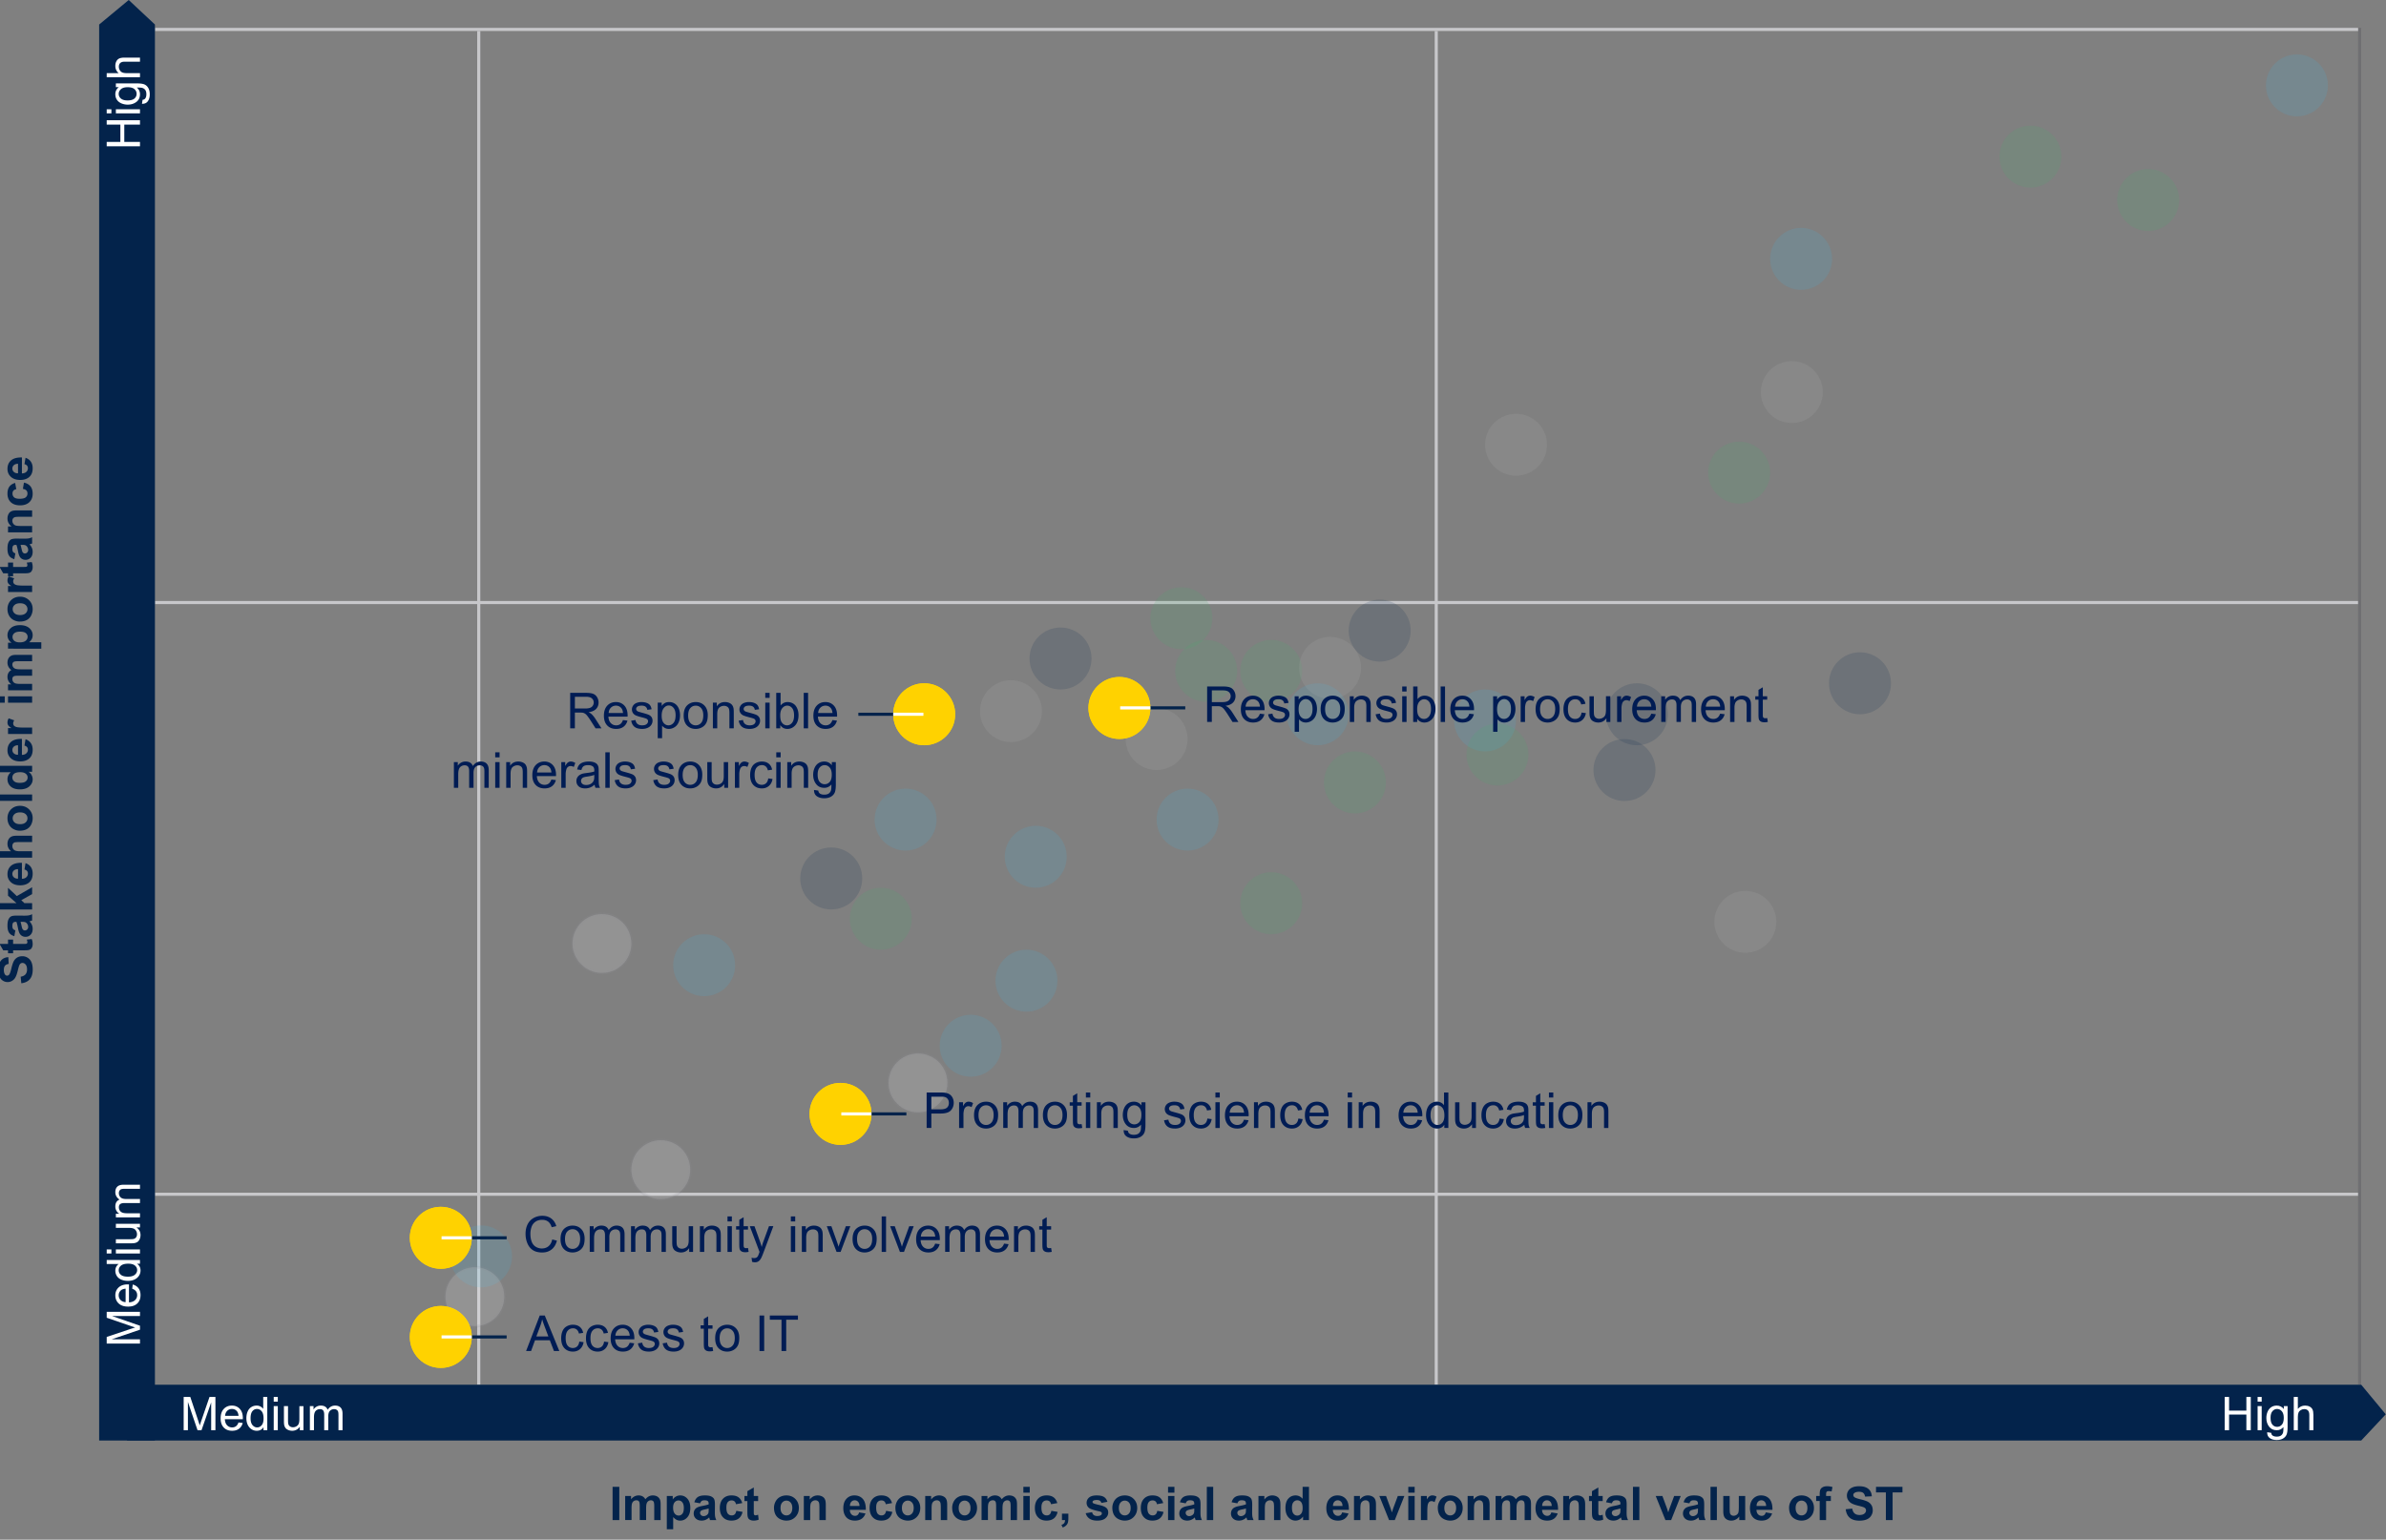 <svg xmlns="http://www.w3.org/2000/svg" xmlns:xlink="http://www.w3.org/1999/xlink" width="770" height="497" viewBox="0 0 770 497"><rect x="0" y="0" width="770" height="497" fill="#808080" stroke="none"/><style>.st0{fill:none;stroke:#c7c7ca;stroke-miterlimit:10}.st1{fill:#03234b}.st3{fill:#fff}.st8{fill:#ffd200}.st10,.st11{opacity:.15;fill:#3cb4e6}.st11{fill:#03234b}.st12,.st14{opacity:.15;fill:#49b170}.st14{fill:#fff;stroke:#909096}.st15{opacity:.15;fill:#b5b5b9}.st16{fill:none;stroke:#03234b;stroke-miterlimit:10}.st24{fill:#001c54}.st95{display:none}.st119{fill:#e6007e}.st143,.st148{display:inline}.st148{fill:#e6007e}.st149{fill:#e6007e;stroke:#909096;stroke-width:.5}</style><g id="Grafiken"><path class="st0" d="M154.5 10v437M50 194.501h711M50 385.5h711M463.5 10v437"/><path opacity=".3" fill="none" stroke="#464650" stroke-miterlimit="10" d="M761.5 9v438"/><path class="st0" d="M50 9.5h711"/><path class="st1" d="M41 447v18h721.01l7.914-8.459L762.01 447z"/><path class="st1" d="M32 465h18V7.914L41.541 0 32 7.914z"/></g><g id="_x32_023"><circle class="st10" cx="741.251" cy="27.563" r="10"/><circle class="st10" cx="581.251" cy="83.563" r="10"/><circle class="st10" cx="425.251" cy="230.563" r="10"/><circle class="st10" cx="383.251" cy="264.563" r="10"/><circle class="st10" cx="334.251" cy="276.563" r="10"/><circle class="st10" cx="292.251" cy="264.563" r="10"/><circle class="st10" cx="227.251" cy="311.563" r="10"/><circle class="st10" cx="155.251" cy="405.563" r="10"/><circle class="st10" cx="331.251" cy="316.563" r="10"/><circle class="st10" cx="313.251" cy="337.563" r="10"/><circle class="st10" cx="479.251" cy="232.563" r="10"/><circle class="st11" cx="600.251" cy="220.563" r="10"/><circle class="st11" cx="528.251" cy="230.563" r="10"/><circle class="st11" cx="524.251" cy="248.563" r="10"/><circle class="st11" cx="445.251" cy="203.563" r="10"/><circle class="st11" cx="342.251" cy="212.563" r="10"/><circle class="st11" cx="268.251" cy="283.563" r="10"/><circle class="st12" cx="655.251" cy="50.563" r="10"/><circle class="st12" cx="561.251" cy="152.563" r="10"/><circle class="st12" cx="437.251" cy="252.563" r="10"/><circle class="st12" cx="410.251" cy="291.563" r="10"/><circle class="st12" cx="284.251" cy="296.563" r="10"/><circle class="st12" cx="483.251" cy="243.563" r="10"/><circle class="st12" cx="410.251" cy="216.563" r="10"/><circle class="st12" cx="389.251" cy="216.563" r="10"/><circle class="st12" cx="381.251" cy="199.563" r="10"/><circle class="st12" cx="693.251" cy="64.563" r="10"/><circle class="st15" cx="578.251" cy="126.563" r="10"/><circle class="st15" cx="563.251" cy="297.563" r="10"/><circle class="st15" cx="429.251" cy="215.563" r="10"/><circle class="st15" cx="373.251" cy="238.563" r="10"/><circle class="st15" cx="326.251" cy="229.563" r="10"/><circle class="st15" cx="489.251" cy="143.563" r="10"/><circle class="st8" cx="361.251" cy="228.563" r="10"/><circle class="st8" cx="298.251" cy="230.563" r="10"/><circle class="st8" cx="142.251" cy="431.563" r="10"/><circle class="st8" cx="142.251" cy="399.563" r="10"/><circle class="st8" cx="271.251" cy="359.563" r="10"/><circle class="st14" cx="296.251" cy="349.563" r="9.5"/><circle class="st14" cx="194.251" cy="304.563" r="9.5"/><circle class="st14" cx="213.251" cy="377.563" r="9.5"/><circle class="st14" cx="153.251" cy="418.563" r="9.5"/></g><g id="_x32_023_x5F_Text"><g id="Aktive_00000132802711541574771310000012423911273531138999_"><path class="st16" d="M163.502 431.563h-22"/><circle class="st8" cx="142.251" cy="431.563" r="10"/><defs><circle id="SVGID_00000085239949920577353300000002685809474170188440_" cx="142.251" cy="431.563" r="10"/></defs><clipPath id="SVGID_00000112593063823798386430000007300938619213931908_"><use xlink:href="#SVGID_00000085239949920577353300000002685809474170188440_" overflow="visible"/></clipPath><path clip-path="url(#SVGID_00000112593063823798386430000007300938619213931908_)" fill="none" stroke="#fff" stroke-miterlimit="10" d="M164.502 431.563h-22"/></g><g id="Aktive_00000036939439871173648370000004645365475236640447_"><path class="st16" d="M163.502 399.563h-22"/><circle class="st8" cx="142.251" cy="399.563" r="10"/><defs><circle id="SVGID_00000079475957088097360810000005503763299786919842_" cx="142.251" cy="399.563" r="10"/></defs><clipPath id="SVGID_00000150814309693163542140000012220501818849661580_"><use xlink:href="#SVGID_00000079475957088097360810000005503763299786919842_" overflow="visible"/></clipPath><path clip-path="url(#SVGID_00000150814309693163542140000012220501818849661580_)" fill="none" stroke="#fff" stroke-miterlimit="10" d="M164.502 399.563h-22"/></g><g id="Aktive_00000132796145916626486520000012935305936140505482_"><path class="st16" d="M292.502 359.563h-22"/><circle class="st8" cx="271.251" cy="359.563" r="10"/><defs><circle id="SVGID_00000132086264340673967770000015390092413627262341_" cx="271.251" cy="359.563" r="10"/></defs><clipPath id="SVGID_00000163063170161615637180000006523856487278760600_"><use xlink:href="#SVGID_00000132086264340673967770000015390092413627262341_" overflow="visible"/></clipPath><path clip-path="url(#SVGID_00000163063170161615637180000006523856487278760600_)" fill="none" stroke="#fff" stroke-miterlimit="10" d="M293.502 359.563h-22"/></g><path class="st24" d="M389.562 233.045v-11.453h5.078c1.021 0 1.797.103 2.328.309.531.206.956.569 1.273 1.09a3.26 3.26 0 01.477 1.727c0 .812-.263 1.498-.789 2.055-.526.558-1.339.912-2.438 1.062.401.193.706.383.914.57.442.406.862.914 1.258 1.523l1.992 3.117h-1.906l-1.516-2.383a21.925 21.925 0 00-1.094-1.578c-.287-.364-.543-.62-.77-.766a2.296 2.296 0 00-.691-.305c-.172-.036-.453-.055-.844-.055h-1.758v5.086h-1.514zm1.516-6.398h3.258c.692 0 1.234-.071 1.625-.215.391-.143.688-.372.891-.688.203-.315.305-.657.305-1.027 0-.542-.197-.987-.59-1.336-.394-.349-1.015-.523-1.863-.523h-3.625v3.789zM406.593 230.374l1.453.18c-.229.849-.654 1.508-1.273 1.977-.62.469-1.412.703-2.375.703-1.214 0-2.176-.374-2.887-1.121-.711-.747-1.066-1.795-1.066-3.145 0-1.396.359-2.479 1.078-3.25.719-.771 1.651-1.156 2.797-1.156 1.109 0 2.016.378 2.719 1.133.703.755 1.055 1.818 1.055 3.188 0 .083-.003.208-.008.375h-6.188c.052.912.31 1.609.773 2.094.463.484 1.042.727 1.734.727.516 0 .956-.135 1.32-.406.365-.273.654-.706.868-1.299zm-4.617-2.274h4.633c-.062-.698-.24-1.221-.531-1.57-.448-.542-1.029-.812-1.742-.812-.646 0-1.189.216-1.629.648-.441.432-.684 1.01-.731 1.734zM409.25 230.569l1.391-.219c.078.558.295.984.652 1.281.356.297.855.445 1.496.445.646 0 1.125-.131 1.438-.395.312-.263.469-.571.469-.926 0-.317-.138-.567-.414-.75-.193-.125-.672-.284-1.438-.477-1.031-.26-1.746-.485-2.145-.676a2.074 2.074 0 01-.906-.789 2.088 2.088 0 01-.309-1.113c0-.37.084-.712.254-1.027.169-.315.399-.577.691-.785.219-.161.517-.298.895-.41a4.248 4.248 0 011.215-.168c.651 0 1.223.094 1.715.281s.855.441 1.089.762.396.749.484 1.285l-1.375.188c-.062-.427-.244-.76-.543-1-.3-.239-.723-.359-1.27-.359-.646 0-1.107.107-1.383.32-.276.214-.414.464-.414.75a.77.77 0 00.172.492c.114.151.294.276.539.375.141.052.555.172 1.242.359.995.266 1.688.483 2.082.652.393.169.702.416.926.738.224.323.336.724.336 1.203 0 .469-.137.91-.41 1.324s-.668.734-1.183.961c-.516.227-1.099.34-1.75.34-1.078 0-1.9-.224-2.465-.672-.565-.446-.925-1.11-1.081-1.99zM417.812 236.225v-11.477h1.281v1.078c.302-.422.643-.738 1.023-.949s.841-.316 1.383-.316c.708 0 1.333.183 1.875.547.542.365.951.879 1.227 1.543s.414 1.392.414 2.184c0 .849-.152 1.613-.457 2.293s-.748 1.201-1.328 1.562-1.191.543-1.832.543c-.469 0-.889-.099-1.262-.297s-.678-.448-.918-.75v4.039h-1.406zm1.273-7.281c0 1.068.216 1.857.648 2.367.432.511.956.766 1.57.766.625 0 1.16-.264 1.605-.793.445-.528.668-1.348.668-2.457 0-1.057-.217-1.849-.652-2.375-.435-.526-.955-.789-1.559-.789-.599 0-1.129.28-1.59.84-.46.559-.69 1.373-.69 2.441zM426.187 228.897c0-1.536.427-2.674 1.281-3.414.713-.614 1.583-.922 2.609-.922 1.141 0 2.073.374 2.797 1.121.724.748 1.086 1.78 1.086 3.098 0 1.068-.16 1.908-.48 2.52-.32.612-.787 1.087-1.398 1.426s-1.28.508-2.004.508c-1.162 0-2.1-.372-2.816-1.117-.718-.746-1.075-1.819-1.075-3.22zm1.445 0c0 1.062.232 1.858.695 2.387a2.227 2.227 0 001.75.793c.698 0 1.279-.266 1.742-.797s.695-1.341.695-2.43c0-1.026-.233-1.803-.699-2.332-.466-.528-1.045-.793-1.738-.793-.703 0-1.287.263-1.75.789-.463.527-.695 1.32-.695 2.383zM435.608 233.045v-8.297h1.266v1.18c.609-.911 1.49-1.367 2.641-1.367.5 0 .959.09 1.379.27.419.18.733.416.941.707.208.292.354.638.438 1.039.052.261.078.716.078 1.367v5.102h-1.406v-5.047c0-.573-.055-1.001-.164-1.285a1.356 1.356 0 00-.582-.68 1.853 1.853 0 00-.98-.254 2.28 2.28 0 00-1.551.57c-.435.38-.652 1.102-.652 2.164v4.531h-1.408zM443.944 230.569l1.391-.219c.078.558.295.984.652 1.281.356.297.855.445 1.496.445.646 0 1.125-.131 1.438-.395.312-.263.469-.571.469-.926 0-.317-.138-.567-.414-.75-.193-.125-.672-.284-1.438-.477-1.031-.26-1.746-.485-2.145-.676a2.074 2.074 0 01-.906-.789 2.088 2.088 0 01-.309-1.113c0-.37.084-.712.254-1.027.169-.315.399-.577.691-.785.219-.161.517-.298.895-.41a4.248 4.248 0 011.215-.168c.651 0 1.223.094 1.715.281s.855.441 1.09.762.396.749.484 1.285l-1.375.188c-.062-.427-.244-.76-.543-1-.3-.239-.723-.359-1.27-.359-.646 0-1.107.107-1.383.32-.276.214-.414.464-.414.75a.77.77 0 00.172.492c.114.151.294.276.539.375.141.052.555.172 1.242.359.995.266 1.688.483 2.082.652.393.169.702.416.926.738.224.323.336.724.336 1.203 0 .469-.137.91-.41 1.324s-.668.734-1.184.961-1.099.34-1.75.34c-1.078 0-1.9-.224-2.465-.672-.564-.446-.924-1.11-1.081-1.99zM452.515 223.209v-1.617h1.406v1.617h-1.406zm0 9.836v-8.297h1.406v8.297h-1.406zM457.358 233.045h-1.305v-11.453h1.406v4.086c.594-.745 1.352-1.117 2.273-1.117.51 0 .993.103 1.449.309.456.206.831.495 1.125.867.294.373.524.822.691 1.348.167.526.25 1.089.25 1.688 0 1.422-.352 2.521-1.055 3.297-.703.776-1.547 1.164-2.531 1.164-.979 0-1.748-.409-2.305-1.227v1.038zm-.015-4.211c0 .995.135 1.714.406 2.156.442.724 1.042 1.086 1.797 1.086.614 0 1.146-.267 1.594-.801.448-.534.672-1.329.672-2.387 0-1.083-.215-1.883-.645-2.398s-.949-.773-1.559-.773c-.615 0-1.146.267-1.594.801-.448.534-.671 1.306-.671 2.316zM464.928 233.045v-11.453h1.406v11.453h-1.406zM474.194 230.374l1.453.18c-.229.849-.654 1.508-1.273 1.977s-1.412.703-2.375.703c-1.213 0-2.176-.374-2.887-1.121-.711-.747-1.066-1.795-1.066-3.145 0-1.396.359-2.479 1.078-3.25.719-.771 1.651-1.156 2.797-1.156 1.109 0 2.016.378 2.719 1.133.703.755 1.055 1.818 1.055 3.188 0 .083-.002.208-.008.375h-6.188c.052.912.31 1.609.773 2.094s1.042.727 1.734.727c.516 0 .956-.135 1.32-.406.365-.273.654-.706.868-1.299zm-4.617-2.274h4.633c-.062-.698-.24-1.221-.531-1.57-.448-.542-1.029-.812-1.742-.812-.646 0-1.189.216-1.629.648-.441.432-.684 1.01-.731 1.734zM481.858 236.225v-11.477h1.281v1.078c.302-.422.643-.738 1.023-.949s.841-.316 1.383-.316c.708 0 1.333.183 1.875.547.542.365.95.879 1.227 1.543.276.664.414 1.392.414 2.184 0 .849-.152 1.613-.457 2.293s-.748 1.201-1.328 1.562-1.191.543-1.832.543c-.469 0-.889-.099-1.262-.297s-.678-.448-.918-.75v4.039h-1.406zm1.273-7.281c0 1.068.216 1.857.648 2.367.432.511.956.766 1.57.766.625 0 1.16-.264 1.605-.793.445-.528.668-1.348.668-2.457 0-1.057-.217-1.849-.652-2.375-.435-.526-.955-.789-1.559-.789-.599 0-1.129.28-1.59.84-.459.559-.69 1.373-.69 2.441zM490.741 233.045v-8.297h1.266v1.258c.323-.588.621-.977.895-1.164s.574-.281.902-.281c.474 0 .956.151 1.445.453l-.484 1.305a2.016 2.016 0 00-1.031-.305c-.308 0-.583.093-.828.277a1.498 1.498 0 00-.523.77 5.487 5.487 0 00-.234 1.641v4.344h-1.408zM495.561 228.897c0-1.536.427-2.674 1.281-3.414.713-.614 1.583-.922 2.609-.922 1.141 0 2.073.374 2.797 1.121.724.748 1.086 1.78 1.086 3.098 0 1.068-.16 1.908-.48 2.52a3.407 3.407 0 01-1.398 1.426 4.078 4.078 0 01-2.004.508c-1.162 0-2.101-.372-2.816-1.117-.717-.746-1.075-1.819-1.075-3.22zm1.445 0c0 1.062.231 1.858.695 2.387a2.227 2.227 0 001.75.793c.698 0 1.278-.266 1.742-.797.463-.531.695-1.341.695-2.43 0-1.026-.233-1.803-.699-2.332-.466-.528-1.046-.793-1.738-.793-.703 0-1.287.263-1.75.789-.463.527-.695 1.32-.695 2.383zM510.397 230.006l1.383.18c-.151.953-.538 1.699-1.16 2.238-.623.539-1.387.809-2.293.809-1.136 0-2.048-.371-2.738-1.113s-1.035-1.806-1.035-3.191c0-.896.148-1.68.445-2.352s.749-1.176 1.355-1.512a4.019 4.019 0 011.98-.504c.901 0 1.638.228 2.211.684.573.456.94 1.103 1.102 1.941l-1.367.211c-.13-.557-.361-.977-.691-1.258-.331-.281-.73-.422-1.199-.422-.708 0-1.284.254-1.727.762-.443.508-.664 1.312-.664 2.41 0 1.115.213 1.925.641 2.43.427.505.984.758 1.672.758.552 0 1.013-.169 1.383-.508.368-.339.603-.86.702-1.563zM518.42 233.045v-1.219c-.646.938-1.523 1.406-2.633 1.406-.49 0-.947-.094-1.371-.281s-.74-.423-.945-.707a2.654 2.654 0 01-.434-1.043c-.057-.276-.086-.713-.086-1.312v-5.141h1.406v4.602c0 .734.029 1.229.086 1.484.088.37.276.66.562.871s.641.316 1.062.316.818-.108 1.188-.324a1.8 1.8 0 00.785-.883c.154-.372.23-.913.23-1.621v-4.445h1.406v8.297h-1.256zM521.865 233.045v-8.297h1.266v1.258c.323-.588.621-.977.895-1.164s.574-.281.902-.281c.474 0 .956.151 1.445.453l-.484 1.305a2.016 2.016 0 00-1.031-.305c-.307 0-.583.093-.828.277a1.498 1.498 0 00-.523.77 5.487 5.487 0 00-.234 1.641v4.344h-1.408zM532.889 230.374l1.453.18c-.229.849-.654 1.508-1.273 1.977s-1.412.703-2.375.703c-1.213 0-2.176-.374-2.887-1.121-.711-.747-1.066-1.795-1.066-3.145 0-1.396.359-2.479 1.078-3.25.719-.771 1.651-1.156 2.797-1.156 1.109 0 2.016.378 2.719 1.133.703.755 1.055 1.818 1.055 3.188 0 .083-.002.208-.008.375h-6.188c.052.912.31 1.609.773 2.094s1.042.727 1.734.727c.516 0 .956-.135 1.32-.406.365-.273.654-.706.868-1.299zm-4.618-2.274h4.633c-.062-.698-.24-1.221-.531-1.57-.448-.542-1.029-.812-1.742-.812-.646 0-1.189.216-1.629.648-.44.432-.684 1.01-.731 1.734zM536.107 233.045v-8.297h1.258v1.164a2.922 2.922 0 012.516-1.351c.614 0 1.118.128 1.512.383.393.255.67.612.832 1.07.656-.969 1.51-1.453 2.562-1.453.823 0 1.456.228 1.898.684.442.456.664 1.158.664 2.105v5.695h-1.398v-5.227c0-.562-.046-.967-.137-1.215a1.185 1.185 0 00-.496-.598 1.55 1.55 0 00-.844-.227c-.583 0-1.068.194-1.453.582-.386.388-.578 1.009-.578 1.863v4.82h-1.406v-5.391c0-.625-.115-1.094-.344-1.406-.229-.312-.604-.469-1.125-.469-.396 0-.762.104-1.098.312-.336.208-.58.513-.73.914-.151.401-.227.979-.227 1.734v4.305h-1.406zM555.115 230.374l1.453.18c-.229.849-.654 1.508-1.273 1.977-.62.469-1.412.703-2.375.703-1.214 0-2.176-.374-2.887-1.121-.711-.747-1.066-1.795-1.066-3.145 0-1.396.359-2.479 1.078-3.25.719-.771 1.651-1.156 2.797-1.156 1.109 0 2.016.378 2.719 1.133.703.755 1.055 1.818 1.055 3.188 0 .083-.003.208-.008.375h-6.188c.052.912.31 1.609.773 2.094.463.484 1.042.727 1.734.727.516 0 .956-.135 1.32-.406.365-.273.654-.706.868-1.299zm-4.617-2.274h4.633c-.062-.698-.24-1.221-.531-1.57-.448-.542-1.029-.812-1.742-.812-.646 0-1.189.216-1.629.648-.441.432-.684 1.01-.731 1.734zM558.334 233.045v-8.297h1.266v1.18c.609-.911 1.489-1.367 2.64-1.367.5 0 .959.09 1.379.27s.733.416.941.707c.208.292.354.638.438 1.039.052.261.078.716.078 1.367v5.102h-1.406v-5.047c0-.573-.055-1.001-.164-1.285a1.351 1.351 0 00-.582-.68 1.853 1.853 0 00-.98-.254c-.599 0-1.116.19-1.55.57-.435.38-.652 1.102-.652 2.164v4.531h-1.408zM570.302 231.788l.203 1.242a5.24 5.24 0 01-1.062.125c-.51 0-.906-.081-1.188-.242s-.479-.374-.594-.637c-.115-.263-.172-.816-.172-1.66v-4.773h-1.031v-1.094h1.031v-2.055l1.398-.844v2.898h1.414v1.094h-1.414v4.852c0 .401.025.659.074.773.049.115.13.206.242.273.112.068.272.102.48.102.158 0 .364-.018.619-.054z"/><g><path class="st24" d="M299.041 364.108v-11.453h4.32c.76 0 1.341.037 1.742.109.562.094 1.034.272 1.414.535.38.263.686.632.918 1.105.231.474.348.995.348 1.562 0 .974-.31 1.798-.93 2.473-.62.675-1.74 1.012-3.359 1.012h-2.938v4.656h-1.515zm1.515-6.008h2.961c.979 0 1.674-.182 2.086-.547.411-.364.617-.877.617-1.539 0-.479-.121-.889-.363-1.23a1.704 1.704 0 00-.957-.676c-.255-.067-.727-.102-1.414-.102h-2.93v4.094zM309.517 364.108v-8.297h1.266v1.258c.323-.588.621-.977.895-1.164s.574-.281.902-.281c.474 0 .956.151 1.445.453l-.484 1.305a2.016 2.016 0 00-1.031-.305c-.308 0-.583.093-.828.277a1.498 1.498 0 00-.523.77 5.487 5.487 0 00-.234 1.641v4.344h-1.408zM314.337 359.96c0-1.536.427-2.674 1.281-3.414.713-.614 1.583-.922 2.609-.922 1.141 0 2.073.374 2.797 1.121.724.748 1.086 1.78 1.086 3.098 0 1.068-.16 1.908-.48 2.52a3.407 3.407 0 01-1.398 1.426 4.078 4.078 0 01-2.004.508c-1.162 0-2.101-.372-2.816-1.117-.717-.746-1.075-1.819-1.075-3.22zm1.446 0c0 1.062.231 1.858.695 2.387a2.227 2.227 0 001.75.793c.698 0 1.278-.266 1.742-.797.463-.531.695-1.341.695-2.43 0-1.026-.233-1.803-.699-2.332-.466-.528-1.046-.793-1.738-.793-.703 0-1.287.263-1.75.789-.464.526-.695 1.32-.695 2.383zM323.759 364.108v-8.297h1.257v1.164a2.922 2.922 0 012.516-1.351c.615 0 1.119.128 1.512.383s.67.612.832 1.07c.656-.969 1.51-1.453 2.562-1.453.823 0 1.456.228 1.898.684.443.456.664 1.158.664 2.105v5.695h-1.398v-5.227c0-.562-.045-.967-.137-1.215a1.18 1.18 0 00-.496-.598 1.55 1.55 0 00-.844-.227c-.583 0-1.068.194-1.453.582-.385.388-.578 1.009-.578 1.863v4.82h-1.406v-5.391c0-.625-.115-1.094-.344-1.406s-.604-.469-1.125-.469c-.396 0-.762.104-1.098.312-.336.208-.58.513-.73.914-.151.401-.227.979-.227 1.734v4.305h-1.405zM336.563 359.96c0-1.536.427-2.674 1.281-3.414.713-.614 1.583-.922 2.609-.922 1.141 0 2.073.374 2.797 1.121.724.748 1.086 1.78 1.086 3.098 0 1.068-.16 1.908-.48 2.52-.32.612-.787 1.087-1.398 1.426s-1.28.508-2.004.508c-1.162 0-2.1-.372-2.816-1.117-.717-.746-1.075-1.819-1.075-3.22zm1.446 0c0 1.062.232 1.858.695 2.387a2.227 2.227 0 001.75.793c.698 0 1.279-.266 1.742-.797s.695-1.341.695-2.43c0-1.026-.233-1.803-.699-2.332-.466-.528-1.045-.793-1.738-.793-.703 0-1.287.263-1.75.789-.463.526-.695 1.32-.695 2.383zM349.056 362.85l.203 1.242a5.24 5.24 0 01-1.062.125c-.51 0-.906-.081-1.188-.242s-.479-.374-.594-.637c-.115-.263-.172-.816-.172-1.66v-4.773h-1.031v-1.094h1.031v-2.055l1.398-.844v2.898h1.414v1.094h-1.414v4.852c0 .401.025.659.074.773.049.115.13.206.242.273.112.068.272.102.48.102.158.001.363-.017.619-.054zM350.438 354.272v-1.617h1.406v1.617h-1.406zm0 9.836v-8.297h1.406v8.297h-1.406zM353.985 364.108v-8.297h1.266v1.18c.609-.911 1.489-1.367 2.641-1.367.5 0 .959.09 1.379.27.419.18.733.416.941.707.208.292.354.638.438 1.039.052.261.078.716.078 1.367v5.102h-1.406v-5.047c0-.573-.055-1.001-.164-1.285a1.356 1.356 0 00-.582-.68 1.853 1.853 0 00-.98-.254 2.28 2.28 0 00-1.551.57c-.435.38-.652 1.102-.652 2.164v4.531h-1.408zM362.626 364.796l1.367.203c.057.422.216.729.477.922.349.26.825.391 1.43.391.651 0 1.153-.13 1.508-.391.354-.261.594-.625.719-1.094.073-.287.106-.888.102-1.805-.615.724-1.38 1.086-2.297 1.086-1.141 0-2.023-.411-2.648-1.234s-.938-1.81-.938-2.961c0-.792.143-1.522.43-2.191.286-.669.702-1.186 1.246-1.551.544-.364 1.184-.547 1.918-.547.979 0 1.786.396 2.422 1.188v-1h1.297v7.172c0 1.292-.132 2.207-.395 2.746-.263.539-.68.965-1.25 1.277s-1.272.469-2.105.469c-.99 0-1.789-.223-2.398-.668s-.906-1.117-.885-2.012zm1.164-4.985c0 1.089.216 1.883.648 2.383.432.5.974.75 1.625.75.646 0 1.188-.249 1.625-.746.438-.497.656-1.277.656-2.34 0-1.016-.226-1.781-.676-2.297-.451-.516-.994-.773-1.629-.773-.625 0-1.156.254-1.594.762s-.655 1.261-.655 2.261zM375.665 361.632l1.391-.219c.078.558.295.984.652 1.281s.855.445 1.496.445c.646 0 1.125-.131 1.438-.395.312-.263.469-.571.469-.926 0-.317-.138-.567-.414-.75-.193-.125-.672-.284-1.438-.477-1.031-.26-1.746-.485-2.145-.676-.398-.19-.701-.453-.906-.789s-.309-.707-.309-1.113c0-.37.084-.712.254-1.027.169-.315.4-.577.691-.785.219-.161.517-.298.895-.41a4.253 4.253 0 011.215-.168c.651 0 1.223.094 1.715.281s.855.441 1.09.762.396.749.484 1.285l-1.375.188c-.062-.427-.244-.76-.543-1-.299-.239-.723-.359-1.27-.359-.646 0-1.107.107-1.383.32-.276.214-.414.464-.414.75a.77.77 0 00.172.492c.115.151.294.276.539.375.141.052.555.172 1.242.359.995.266 1.689.483 2.082.652.393.169.702.416.926.738.224.323.336.724.336 1.203 0 .469-.137.91-.41 1.324s-.668.734-1.184.961-1.099.34-1.75.34c-1.078 0-1.9-.224-2.465-.672-.564-.446-.925-1.11-1.081-1.99zM389.641 361.069l1.383.18c-.151.953-.538 1.699-1.16 2.238s-1.387.809-2.293.809c-1.135 0-2.048-.371-2.738-1.113s-1.035-1.806-1.035-3.191c0-.896.148-1.68.445-2.352s.749-1.176 1.355-1.512 1.267-.504 1.98-.504c.901 0 1.638.228 2.211.684.573.456.94 1.103 1.102 1.941l-1.367.211c-.13-.557-.361-.977-.691-1.258s-.73-.422-1.199-.422c-.708 0-1.284.254-1.727.762s-.664 1.312-.664 2.41c0 1.115.213 1.925.641 2.43.427.505.984.758 1.672.758.552 0 1.013-.169 1.383-.508.369-.339.603-.86.702-1.563zM392.235 354.272v-1.617h1.406v1.617h-1.406zm0 9.836v-8.297h1.406v8.297h-1.406zM401.461 361.436l1.453.18c-.229.849-.654 1.508-1.273 1.977-.62.469-1.412.703-2.375.703-1.214 0-2.176-.374-2.887-1.121-.711-.747-1.066-1.795-1.066-3.145 0-1.396.359-2.479 1.078-3.25.719-.771 1.651-1.156 2.797-1.156 1.109 0 2.016.378 2.719 1.133.703.755 1.055 1.818 1.055 3.188 0 .083-.003.208-.008.375h-6.188c.052.912.31 1.609.773 2.094s1.042.727 1.734.727c.516 0 .956-.135 1.32-.406.365-.272.655-.705.868-1.299zm-4.617-2.273h4.633c-.062-.698-.24-1.221-.531-1.57-.448-.542-1.029-.812-1.742-.812-.646 0-1.189.216-1.629.648-.44.432-.684 1.01-.731 1.734zM404.68 364.108v-8.297h1.266v1.18c.609-.911 1.489-1.367 2.641-1.367.5 0 .959.09 1.379.27.419.18.733.416.941.707.208.292.354.638.438 1.039.052.261.078.716.078 1.367v5.102h-1.406v-5.047c0-.573-.055-1.001-.164-1.285a1.356 1.356 0 00-.582-.68 1.853 1.853 0 00-.98-.254 2.28 2.28 0 00-1.551.57c-.435.38-.652 1.102-.652 2.164v4.531h-1.408zM418.993 361.069l1.383.18c-.151.953-.538 1.699-1.16 2.238-.623.539-1.387.809-2.293.809-1.136 0-2.048-.371-2.738-1.113s-1.035-1.806-1.035-3.191c0-.896.148-1.68.445-2.352s.749-1.176 1.355-1.512a4.019 4.019 0 011.98-.504c.901 0 1.638.228 2.211.684.573.456.94 1.103 1.102 1.941l-1.367.211c-.13-.557-.361-.977-.691-1.258-.331-.281-.73-.422-1.199-.422-.708 0-1.284.254-1.727.762-.443.508-.664 1.312-.664 2.41 0 1.115.213 1.925.641 2.43.427.505.984.758 1.672.758.552 0 1.013-.169 1.383-.508.368-.339.603-.86.702-1.563zM427.258 361.436l1.453.18c-.229.849-.654 1.508-1.273 1.977s-1.412.703-2.375.703c-1.213 0-2.176-.374-2.887-1.121-.71-.747-1.066-1.795-1.066-3.145 0-1.396.359-2.479 1.078-3.25.719-.771 1.651-1.156 2.797-1.156 1.109 0 2.016.378 2.719 1.133.703.755 1.055 1.818 1.055 3.188 0 .083-.002.208-.008.375h-6.188c.052.912.31 1.609.773 2.094s1.042.727 1.734.727c.516 0 .956-.135 1.32-.406.365-.272.654-.705.868-1.299zm-4.617-2.273h4.633c-.062-.698-.24-1.221-.531-1.57-.448-.542-1.029-.812-1.742-.812-.646 0-1.189.216-1.629.648-.441.432-.684 1.01-.731 1.734zM434.93 354.272v-1.617h1.406v1.617h-1.406zm0 9.836v-8.297h1.406v8.297h-1.406zM438.477 364.108v-8.297h1.266v1.18c.609-.911 1.49-1.367 2.641-1.367.5 0 .959.09 1.379.27s.733.416.941.707c.208.292.354.638.438 1.039.052.261.078.716.078 1.367v5.102h-1.406v-5.047c0-.573-.055-1.001-.164-1.285a1.351 1.351 0 00-.582-.68 1.853 1.853 0 00-.98-.254 2.28 2.28 0 00-1.551.57c-.435.38-.652 1.102-.652 2.164v4.531h-1.408zM457.5 361.436l1.453.18c-.229.849-.654 1.508-1.273 1.977-.62.469-1.412.703-2.375.703-1.214 0-2.176-.374-2.887-1.121-.711-.747-1.066-1.795-1.066-3.145 0-1.396.359-2.479 1.078-3.25.719-.771 1.651-1.156 2.797-1.156 1.109 0 2.016.378 2.719 1.133.703.755 1.055 1.818 1.055 3.188 0 .083-.003.208-.008.375h-6.188c.052.912.31 1.609.773 2.094.463.484 1.042.727 1.734.727.516 0 .956-.135 1.32-.406.365-.272.654-.705.868-1.299zm-4.617-2.273h4.633c-.062-.698-.24-1.221-.531-1.57-.448-.542-1.029-.812-1.742-.812-.646 0-1.189.216-1.629.648-.441.432-.684 1.01-.731 1.734zM466.102 364.108v-1.047c-.526.823-1.3 1.234-2.32 1.234-.662 0-1.27-.183-1.824-.547s-.984-.874-1.289-1.527c-.305-.653-.457-1.405-.457-2.254 0-.828.138-1.579.414-2.254.276-.674.69-1.191 1.242-1.551a3.324 3.324 0 011.852-.539 2.767 2.767 0 012.289 1.14v-4.109h1.398v11.453h-1.305zm-4.446-4.14c0 1.062.224 1.857.672 2.383.448.526.977.789 1.586.789.614 0 1.137-.251 1.566-.754.43-.502.645-1.27.645-2.301 0-1.135-.219-1.969-.656-2.5s-.977-.797-1.617-.797c-.625 0-1.147.255-1.566.766-.42.51-.63 1.315-.63 2.414zM475.054 364.108v-1.219c-.646.938-1.523 1.406-2.633 1.406-.49 0-.947-.094-1.371-.281s-.739-.423-.945-.707a2.639 2.639 0 01-.434-1.043c-.058-.276-.086-.713-.086-1.312v-5.141h1.406v4.602c0 .734.029 1.229.086 1.484.088.37.276.66.562.871s.641.316 1.062.316.818-.108 1.188-.324a1.8 1.8 0 00.785-.883c.154-.372.23-.913.23-1.621v-4.445h1.406v8.297h-1.256zM483.929 361.069l1.383.18c-.151.953-.538 1.699-1.16 2.238s-1.387.809-2.293.809c-1.135 0-2.048-.371-2.738-1.113s-1.035-1.806-1.035-3.191c0-.896.148-1.68.445-2.352s.749-1.176 1.355-1.512 1.267-.504 1.98-.504c.901 0 1.638.228 2.211.684.573.456.94 1.103 1.102 1.941l-1.367.211c-.13-.557-.361-.977-.691-1.258s-.73-.422-1.199-.422c-.708 0-1.284.254-1.727.762s-.664 1.312-.664 2.41c0 1.115.213 1.925.641 2.43.427.505.984.758 1.672.758.552 0 1.013-.169 1.383-.508.369-.339.603-.86.702-1.563zM491.929 363.085c-.521.443-1.022.755-1.504.938s-.999.273-1.551.273c-.912 0-1.612-.223-2.102-.668s-.734-1.014-.734-1.707a2.301 2.301 0 011.004-1.922c.3-.204.637-.356 1.012-.461.276-.073.693-.143 1.25-.211 1.135-.135 1.971-.297 2.508-.484.005-.192.008-.315.008-.367 0-.573-.133-.977-.398-1.211-.359-.317-.893-.477-1.602-.477-.662 0-1.15.116-1.465.348-.315.232-.548.642-.699 1.23l-1.375-.188c.125-.588.331-1.063.617-1.426.287-.362.701-.641 1.242-.836s1.169-.293 1.883-.293c.708 0 1.284.083 1.727.25.443.167.768.376.977.629.208.253.354.572.438.957.047.24.07.672.07 1.297v1.875c0 1.308.03 2.134.09 2.48.06.347.178.679.355.996h-1.469a2.949 2.949 0 01-.282-1.022zm-.117-3.141c-.51.208-1.276.386-2.297.531-.578.083-.987.177-1.227.281a1.203 1.203 0 00-.75 1.125c0 .375.142.688.426.938s.699.375 1.246.375c.542 0 1.023-.118 1.445-.355.422-.237.732-.561.93-.973.151-.317.227-.786.227-1.406v-.516zM498.484 362.85l.203 1.242a5.24 5.24 0 01-1.062.125c-.511 0-.906-.081-1.188-.242s-.479-.374-.594-.637c-.115-.263-.172-.816-.172-1.66v-4.773h-1.031v-1.094h1.031v-2.055l1.398-.844v2.898h1.414v1.094h-1.414v4.852c0 .401.024.659.074.773.049.115.13.206.242.273.112.068.272.102.48.102.158.001.364-.017.619-.054zM499.867 354.272v-1.617h1.406v1.617h-1.406zm0 9.836v-8.297h1.406v8.297h-1.406zM502.89 359.96c0-1.536.427-2.674 1.281-3.414.713-.614 1.583-.922 2.609-.922 1.141 0 2.073.374 2.797 1.121.724.748 1.086 1.78 1.086 3.098 0 1.068-.16 1.908-.48 2.52a3.407 3.407 0 01-1.398 1.426 4.078 4.078 0 01-2.004.508c-1.162 0-2.101-.372-2.816-1.117-.717-.746-1.075-1.819-1.075-3.22zm1.445 0c0 1.062.231 1.858.695 2.387a2.227 2.227 0 001.75.793c.698 0 1.278-.266 1.742-.797.463-.531.695-1.341.695-2.43 0-1.026-.233-1.803-.699-2.332-.466-.528-1.046-.793-1.738-.793-.703 0-1.287.263-1.75.789-.463.526-.695 1.32-.695 2.383zM512.312 364.108v-8.297h1.266v1.18c.609-.911 1.489-1.367 2.641-1.367.5 0 .959.09 1.379.27.419.18.733.416.941.707.208.292.354.638.438 1.039.052.261.078.716.078 1.367v5.102h-1.406v-5.047c0-.573-.055-1.001-.164-1.285a1.356 1.356 0 00-.582-.68 1.853 1.853 0 00-.98-.254 2.28 2.28 0 00-1.551.57c-.435.38-.652 1.102-.652 2.164v4.531h-1.408z"/></g><g><path class="st24" d="M178.212 400.093l1.516.383c-.318 1.245-.89 2.194-1.715 2.848-.826.654-1.835.98-3.027.98-1.234 0-2.238-.251-3.012-.754-.773-.502-1.362-1.23-1.766-2.184s-.605-1.977-.605-3.07c0-1.192.228-2.233.684-3.121.456-.888 1.104-1.562 1.945-2.023a5.682 5.682 0 012.777-.691c1.146 0 2.109.292 2.891.875.781.583 1.325 1.404 1.633 2.461l-1.492.352c-.266-.833-.651-1.44-1.156-1.82-.505-.38-1.141-.57-1.906-.57-.88 0-1.616.211-2.207.633a3.339 3.339 0 00-1.246 1.699 6.83 6.83 0 00-.359 2.199c0 .974.142 1.824.426 2.551.284.727.725 1.27 1.324 1.629a3.716 3.716 0 001.945.539c.849 0 1.567-.245 2.156-.734.587-.492.986-1.219 1.194-2.182zM180.892 399.96c0-1.536.427-2.674 1.281-3.414.713-.614 1.583-.922 2.609-.922 1.141 0 2.073.374 2.797 1.121.724.748 1.086 1.78 1.086 3.098 0 1.068-.16 1.908-.48 2.52a3.407 3.407 0 01-1.398 1.426 4.078 4.078 0 01-2.004.508c-1.162 0-2.101-.372-2.816-1.117-.717-.746-1.075-1.819-1.075-3.22zm1.445 0c0 1.062.231 1.858.695 2.387a2.227 2.227 0 001.75.793c.698 0 1.278-.266 1.742-.797.463-.531.695-1.341.695-2.43 0-1.026-.233-1.803-.699-2.332-.466-.528-1.046-.793-1.738-.793-.703 0-1.287.263-1.75.789-.463.526-.695 1.32-.695 2.383zM190.314 404.108v-8.297h1.258v1.164a2.922 2.922 0 012.516-1.351c.614 0 1.118.128 1.511.383.393.255.67.612.832 1.07.656-.969 1.51-1.453 2.562-1.453.823 0 1.456.228 1.898.684.443.456.664 1.158.664 2.105v5.695h-1.398v-5.227c0-.562-.045-.967-.137-1.215a1.18 1.18 0 00-.496-.598 1.55 1.55 0 00-.844-.227c-.583 0-1.068.194-1.453.582-.385.388-.578 1.009-.578 1.863v4.82h-1.406v-5.391c0-.625-.115-1.094-.344-1.406-.229-.312-.604-.469-1.125-.469-.396 0-.762.104-1.098.312-.336.208-.58.513-.73.914-.151.401-.227.979-.227 1.734v4.305h-1.405zM203.642 404.108v-8.297h1.258v1.164a2.922 2.922 0 012.516-1.351c.615 0 1.119.128 1.512.383s.67.612.832 1.07c.656-.969 1.51-1.453 2.562-1.453.823 0 1.456.228 1.898.684.443.456.664 1.158.664 2.105v5.695h-1.398v-5.227c0-.562-.045-.967-.137-1.215a1.18 1.18 0 00-.496-.598 1.55 1.55 0 00-.844-.227c-.583 0-1.068.194-1.453.582-.385.388-.578 1.009-.578 1.863v4.82h-1.406v-5.391c0-.625-.115-1.094-.344-1.406s-.604-.469-1.125-.469c-.396 0-.762.104-1.098.312-.336.208-.58.513-.73.914-.151.401-.227.979-.227 1.734v4.305h-1.406zM222.407 404.108v-1.219c-.646.938-1.523 1.406-2.633 1.406-.49 0-.947-.094-1.371-.281s-.74-.423-.945-.707a2.654 2.654 0 01-.434-1.043c-.057-.276-.086-.713-.086-1.312v-5.141h1.406v4.602c0 .734.029 1.229.086 1.484.088.37.276.66.562.871s.641.316 1.062.316.817-.108 1.188-.324a1.8 1.8 0 00.785-.883c.153-.372.23-.913.23-1.621v-4.445h1.406v8.297h-1.256zM225.868 404.108v-8.297h1.266v1.18c.609-.911 1.489-1.367 2.641-1.367.5 0 .959.09 1.379.27.419.18.733.416.941.707.208.292.354.638.438 1.039.052.261.078.716.078 1.367v5.102h-1.406v-5.047c0-.573-.055-1.001-.164-1.285a1.356 1.356 0 00-.582-.68 1.853 1.853 0 00-.98-.254 2.28 2.28 0 00-1.551.57c-.435.38-.652 1.102-.652 2.164v4.531h-1.408zM234.774 394.272v-1.617h1.406v1.617h-1.406zm0 9.836v-8.297h1.406v8.297h-1.406zM241.392 402.85l.203 1.242a5.24 5.24 0 01-1.062.125c-.511 0-.906-.081-1.188-.242s-.479-.374-.594-.637c-.115-.263-.172-.816-.172-1.66v-4.773h-1.031v-1.094h1.031v-2.055l1.398-.844v2.898h1.414v1.094h-1.414v4.852c0 .401.024.659.074.773.049.115.13.206.242.273.112.068.272.102.48.102.158.001.363-.017.619-.054zM242.704 407.303l-.156-1.32c.307.083.575.125.805.125.312 0 .562-.052.75-.156.187-.104.341-.25.46-.438.088-.141.232-.49.43-1.047.026-.078.068-.193.125-.344l-3.148-8.312h1.516l1.726 4.805c.224.609.424 1.25.602 1.922a19.08 19.08 0 01.578-1.891l1.773-4.836h1.406l-3.156 8.438c-.338.911-.602 1.539-.789 1.883-.25.463-.537.803-.859 1.02-.323.216-.708.324-1.156.324a2.833 2.833 0 01-.907-.173zM255.219 394.272v-1.617h1.406v1.617h-1.406zm0 9.836v-8.297h1.406v8.297h-1.406zM258.766 404.108v-8.297h1.266v1.18c.609-.911 1.49-1.367 2.641-1.367.5 0 .959.09 1.379.27s.733.416.941.707c.208.292.354.638.438 1.039.052.261.078.716.078 1.367v5.102h-1.406v-5.047c0-.573-.055-1.001-.164-1.285a1.351 1.351 0 00-.582-.68 1.853 1.853 0 00-.98-.254 2.28 2.28 0 00-1.551.57c-.435.38-.652 1.102-.652 2.164v4.531h-1.408zM269.969 404.108l-3.156-8.297h1.484l1.781 4.969c.192.537.37 1.094.531 1.672.125-.438.299-.963.523-1.578l1.844-5.062h1.445l-3.141 8.297h-1.311zM275.141 399.96c0-1.536.427-2.674 1.281-3.414.713-.614 1.583-.922 2.609-.922 1.141 0 2.073.374 2.797 1.121.724.748 1.086 1.78 1.086 3.098 0 1.068-.16 1.908-.48 2.52a3.407 3.407 0 01-1.398 1.426 4.078 4.078 0 01-2.004.508c-1.162 0-2.101-.372-2.816-1.117-.717-.746-1.075-1.819-1.075-3.22zm1.445 0c0 1.062.231 1.858.695 2.387a2.227 2.227 0 001.75.793c.698 0 1.278-.266 1.742-.797.463-.531.695-1.341.695-2.43 0-1.026-.233-1.803-.699-2.332-.466-.528-1.046-.793-1.738-.793-.703 0-1.287.263-1.75.789-.463.526-.695 1.32-.695 2.383zM284.532 404.108v-11.453h1.406v11.453h-1.406zM290.422 404.108l-3.156-8.297h1.484l1.781 4.969c.192.537.37 1.094.531 1.672.125-.438.299-.963.523-1.578l1.843-5.062h1.445l-3.14 8.297h-1.311zM301.797 401.436l1.453.18c-.229.849-.654 1.508-1.273 1.977s-1.412.703-2.375.703c-1.213 0-2.176-.374-2.887-1.121-.711-.747-1.066-1.795-1.066-3.145 0-1.396.359-2.479 1.078-3.25.719-.771 1.651-1.156 2.797-1.156 1.109 0 2.016.378 2.719 1.133.703.755 1.055 1.818 1.055 3.188 0 .083-.002.208-.008.375h-6.188c.052.912.31 1.609.773 2.094s1.042.727 1.734.727c.516 0 .956-.135 1.32-.406.365-.272.654-.705.868-1.299zm-4.617-2.273h4.633c-.062-.698-.24-1.221-.531-1.57-.448-.542-1.029-.812-1.742-.812-.646 0-1.189.216-1.629.648-.441.432-.684 1.01-.731 1.734zM305.016 404.108v-8.297h1.258v1.164a2.922 2.922 0 012.516-1.351c.615 0 1.119.128 1.512.383s.67.612.832 1.07c.656-.969 1.51-1.453 2.562-1.453.823 0 1.456.228 1.898.684.443.456.664 1.158.664 2.105v5.695h-1.398v-5.227c0-.562-.045-.967-.137-1.215a1.18 1.18 0 00-.496-.598 1.55 1.55 0 00-.844-.227c-.583 0-1.068.194-1.453.582-.385.388-.578 1.009-.578 1.863v4.82h-1.406v-5.391c0-.625-.115-1.094-.344-1.406s-.604-.469-1.125-.469c-.396 0-.762.104-1.098.312-.336.208-.58.513-.73.914-.151.401-.227.979-.227 1.734v4.305h-1.406zM324.023 401.436l1.453.18c-.229.849-.654 1.508-1.273 1.977-.62.469-1.412.703-2.375.703-1.214 0-2.176-.374-2.887-1.121-.711-.747-1.066-1.795-1.066-3.145 0-1.396.359-2.479 1.078-3.25.719-.771 1.651-1.156 2.797-1.156 1.109 0 2.016.378 2.719 1.133.703.755 1.055 1.818 1.055 3.188 0 .083-.003.208-.008.375h-6.188c.052.912.31 1.609.773 2.094.463.484 1.042.727 1.734.727.516 0 .956-.135 1.32-.406.366-.272.655-.705.868-1.299zm-4.617-2.273h4.633c-.062-.698-.24-1.221-.531-1.57-.448-.542-1.029-.812-1.742-.812-.646 0-1.189.216-1.629.648-.441.432-.684 1.01-.731 1.734zM327.242 404.108v-8.297h1.266v1.18c.609-.911 1.489-1.367 2.641-1.367.5 0 .959.09 1.379.27.419.18.733.416.941.707.208.292.354.638.438 1.039.052.261.078.716.078 1.367v5.102h-1.406v-5.047c0-.573-.055-1.001-.164-1.285a1.356 1.356 0 00-.582-.68 1.853 1.853 0 00-.98-.254 2.28 2.28 0 00-1.551.57c-.435.38-.652 1.102-.652 2.164v4.531h-1.408zM339.211 402.85l.203 1.242a5.24 5.24 0 01-1.062.125c-.511 0-.906-.081-1.188-.242s-.479-.374-.594-.637c-.115-.263-.172-.816-.172-1.66v-4.773h-1.031v-1.094h1.031v-2.055l1.398-.844v2.898h1.414v1.094h-1.414v4.852c0 .401.024.659.074.773.049.115.13.206.242.273.112.068.272.102.48.102.158.001.364-.017.619-.054z"/></g><g><path class="st24" d="M169.783 436.108l4.398-11.453h1.633l4.688 11.453h-1.727l-1.336-3.469h-4.789l-1.258 3.469h-1.609zm3.304-4.703h3.883l-1.195-3.172a30.542 30.542 0 01-.812-2.375 14.714 14.714 0 01-.617 2.188l-1.259 3.359zM186.947 433.069l1.383.18c-.151.953-.538 1.699-1.16 2.238-.623.539-1.387.809-2.293.809-1.136 0-2.048-.371-2.738-1.113s-1.035-1.806-1.035-3.191c0-.896.148-1.68.445-2.352s.749-1.176 1.355-1.512a4.019 4.019 0 011.98-.504c.901 0 1.638.228 2.211.684.573.456.94 1.103 1.102 1.941l-1.367.211c-.13-.557-.361-.977-.691-1.258-.331-.281-.73-.422-1.199-.422-.708 0-1.284.254-1.727.762-.443.508-.664 1.312-.664 2.41 0 1.115.213 1.925.641 2.43.427.505.984.758 1.672.758.552 0 1.013-.169 1.383-.508.368-.339.603-.86.702-1.563zM194.947 433.069l1.383.18c-.151.953-.538 1.699-1.16 2.238-.623.539-1.387.809-2.293.809-1.136 0-2.048-.371-2.738-1.113s-1.035-1.806-1.035-3.191c0-.896.148-1.68.445-2.352s.749-1.176 1.355-1.512a4.019 4.019 0 011.98-.504c.901 0 1.638.228 2.211.684.573.456.94 1.103 1.102 1.941l-1.367.211c-.13-.557-.361-.977-.691-1.258-.331-.281-.73-.422-1.199-.422-.708 0-1.284.254-1.727.762-.443.508-.664 1.312-.664 2.41 0 1.115.213 1.925.641 2.43.427.505.984.758 1.672.758.552 0 1.013-.169 1.383-.508.368-.339.603-.86.702-1.563zM203.212 433.436l1.453.18c-.229.849-.654 1.508-1.273 1.977s-1.412.703-2.375.703c-1.213 0-2.176-.374-2.887-1.121-.711-.747-1.066-1.795-1.066-3.145 0-1.396.359-2.479 1.078-3.25.719-.771 1.651-1.156 2.797-1.156 1.109 0 2.016.378 2.719 1.133.703.755 1.055 1.818 1.055 3.188 0 .083-.002.208-.008.375h-6.188c.052.912.31 1.609.773 2.094s1.042.727 1.734.727c.516 0 .956-.135 1.32-.406.365-.272.655-.705.868-1.299zm-4.617-2.273h4.633c-.062-.698-.24-1.221-.531-1.57-.448-.542-1.029-.812-1.742-.812-.646 0-1.189.216-1.629.648-.441.432-.684 1.01-.731 1.734zM205.868 433.632l1.391-.219c.078.558.295.984.652 1.281s.855.445 1.496.445c.646 0 1.125-.131 1.438-.395.312-.263.469-.571.469-.926 0-.317-.138-.567-.414-.75-.193-.125-.672-.284-1.438-.477-1.031-.26-1.746-.485-2.145-.676-.398-.19-.701-.453-.906-.789s-.309-.707-.309-1.113c0-.37.084-.712.254-1.027.169-.315.4-.577.691-.785.219-.161.517-.298.895-.41a4.253 4.253 0 011.215-.168c.651 0 1.223.094 1.715.281s.855.441 1.09.762.396.749.484 1.285l-1.375.188c-.062-.427-.244-.76-.543-1-.299-.239-.723-.359-1.27-.359-.646 0-1.107.107-1.383.32-.276.214-.414.464-.414.75a.77.77 0 00.172.492c.115.151.294.276.539.375.141.052.555.172 1.242.359.995.266 1.689.483 2.082.652.393.169.702.416.926.738.224.323.336.724.336 1.203 0 .469-.137.91-.41 1.324s-.668.734-1.184.961-1.099.34-1.75.34c-1.078 0-1.9-.224-2.465-.672-.564-.446-.925-1.11-1.081-1.99zM213.868 433.632l1.391-.219c.078.558.295.984.652 1.281s.855.445 1.496.445c.646 0 1.125-.131 1.438-.395.312-.263.469-.571.469-.926 0-.317-.138-.567-.414-.75-.193-.125-.672-.284-1.438-.477-1.031-.26-1.746-.485-2.145-.676-.398-.19-.701-.453-.906-.789s-.309-.707-.309-1.113c0-.37.084-.712.254-1.027.169-.315.4-.577.691-.785.219-.161.517-.298.895-.41a4.253 4.253 0 011.215-.168c.651 0 1.223.094 1.715.281s.855.441 1.09.762.396.749.484 1.285l-1.375.188c-.062-.427-.244-.76-.543-1-.299-.239-.723-.359-1.27-.359-.646 0-1.107.107-1.383.32-.276.214-.414.464-.414.75a.77.77 0 00.172.492c.115.151.294.276.539.375.141.052.555.172 1.242.359.995.266 1.689.483 2.082.652.393.169.702.416.926.738.224.323.336.724.336 1.203 0 .469-.137.91-.41 1.324s-.668.734-1.184.961-1.099.34-1.75.34c-1.078 0-1.9-.224-2.465-.672-.564-.446-.925-1.11-1.081-1.99zM229.946 434.85l.203 1.242a5.24 5.24 0 01-1.062.125c-.511 0-.906-.081-1.188-.242s-.479-.374-.594-.637c-.115-.263-.172-.816-.172-1.66v-4.773h-1.031v-1.094h1.031v-2.055l1.398-.844v2.898h1.414v1.094h-1.414v4.852c0 .401.024.659.074.773.049.115.13.206.242.273.112.068.272.102.48.102.158.001.364-.017.619-.054zM230.798 431.96c0-1.536.427-2.674 1.281-3.414.713-.614 1.583-.922 2.609-.922 1.141 0 2.073.374 2.797 1.121.724.748 1.086 1.78 1.086 3.098 0 1.068-.16 1.908-.48 2.52a3.407 3.407 0 01-1.398 1.426 4.078 4.078 0 01-2.004.508c-1.162 0-2.101-.372-2.816-1.117-.717-.746-1.075-1.819-1.075-3.22zm1.445 0c0 1.062.231 1.858.695 2.387a2.227 2.227 0 001.75.793c.698 0 1.278-.266 1.742-.797.463-.531.695-1.341.695-2.43 0-1.026-.233-1.803-.699-2.332-.466-.528-1.046-.793-1.738-.793-.703 0-1.287.263-1.75.789-.463.526-.695 1.32-.695 2.383zM245.103 436.108v-11.453h1.515v11.453h-1.515zM252.204 436.108v-10.102h-3.773v-1.352h9.078v1.352h-3.789v10.102h-1.516z"/></g><g><path class="st24" d="M184.01 235.108v-11.453h5.078c1.021 0 1.797.103 2.328.309.531.206.956.569 1.273 1.09a3.26 3.26 0 01.477 1.727c0 .812-.263 1.498-.789 2.055-.526.558-1.339.912-2.438 1.062.401.193.706.383.914.57.442.406.862.914 1.258 1.523l1.992 3.117h-1.906l-1.516-2.383a21.925 21.925 0 00-1.094-1.578c-.287-.364-.543-.62-.77-.766a2.296 2.296 0 00-.691-.305c-.172-.036-.453-.055-.844-.055h-1.758v5.086h-1.514zm1.516-6.398h3.258c.692 0 1.234-.071 1.625-.215.391-.143.688-.372.891-.688.203-.315.305-.657.305-1.027 0-.542-.197-.987-.59-1.336-.394-.349-1.015-.523-1.863-.523h-3.625v3.789zM201.041 232.436l1.453.18c-.229.849-.654 1.508-1.273 1.977s-1.411.703-2.375.703c-1.214 0-2.176-.374-2.887-1.121-.711-.747-1.066-1.795-1.066-3.145 0-1.396.359-2.479 1.078-3.25.719-.771 1.651-1.156 2.797-1.156 1.109 0 2.015.378 2.718 1.133.703.755 1.055 1.818 1.055 3.188 0 .083-.002.208-.008.375h-6.187c.052.912.31 1.609.773 2.094.463.484 1.042.727 1.734.727.516 0 .956-.135 1.32-.406.366-.272.655-.705.868-1.299zm-4.617-2.273h4.632c-.062-.698-.24-1.221-.531-1.57-.448-.542-1.028-.812-1.742-.812-.646 0-1.189.216-1.629.648-.44.432-.683 1.01-.73 1.734zM203.697 232.632l1.391-.219c.078.558.295.984.652 1.281s.855.445 1.496.445c.646 0 1.125-.131 1.438-.395.312-.263.469-.571.469-.926 0-.317-.138-.567-.414-.75-.193-.125-.672-.284-1.438-.477-1.031-.26-1.746-.485-2.145-.676-.398-.19-.701-.453-.906-.789s-.309-.707-.309-1.113c0-.37.084-.712.254-1.027.169-.315.4-.577.691-.785.219-.161.517-.298.895-.41a4.253 4.253 0 011.215-.168c.651 0 1.223.094 1.715.281s.855.441 1.09.762.396.749.484 1.285l-1.375.188c-.062-.427-.244-.76-.543-1-.299-.239-.723-.359-1.27-.359-.646 0-1.107.107-1.383.32-.276.214-.414.464-.414.75a.77.77 0 00.172.492c.115.151.294.276.539.375.141.052.555.172 1.242.359.995.266 1.689.483 2.082.652.393.169.702.416.926.738.224.323.336.724.336 1.203 0 .469-.137.91-.41 1.324s-.668.734-1.184.961-1.099.34-1.75.34c-1.078 0-1.9-.224-2.465-.672-.564-.446-.924-1.11-1.081-1.99zM212.26 238.288v-11.477h1.281v1.078c.302-.422.643-.738 1.023-.949s.841-.316 1.383-.316c.708 0 1.333.183 1.875.547.542.365.951.879 1.227 1.543s.414 1.392.414 2.184c0 .849-.152 1.613-.457 2.293s-.748 1.201-1.328 1.562-1.191.543-1.832.543c-.469 0-.889-.099-1.262-.297s-.678-.448-.918-.75v4.039h-1.406zm1.273-7.281c0 1.068.216 1.857.648 2.367.432.511.956.766 1.57.766.625 0 1.16-.264 1.605-.793.445-.528.668-1.348.668-2.457 0-1.057-.217-1.849-.652-2.375-.435-.526-.955-.789-1.559-.789-.599 0-1.129.28-1.59.84-.459.559-.69 1.373-.69 2.441zM220.635 230.96c0-1.536.427-2.674 1.281-3.414.713-.614 1.583-.922 2.609-.922 1.141 0 2.073.374 2.797 1.121.724.748 1.086 1.78 1.086 3.098 0 1.068-.16 1.908-.48 2.52a3.407 3.407 0 01-1.398 1.426 4.078 4.078 0 01-2.004.508c-1.162 0-2.1-.372-2.816-1.117-.717-.746-1.075-1.819-1.075-3.22zm1.445 0c0 1.062.232 1.858.695 2.387a2.227 2.227 0 001.75.793c.698 0 1.278-.266 1.742-.797.463-.531.695-1.341.695-2.43 0-1.026-.233-1.803-.699-2.332-.466-.528-1.046-.793-1.738-.793-.703 0-1.287.263-1.75.789-.463.526-.695 1.32-.695 2.383zM230.057 235.108v-8.297h1.266v1.18c.609-.911 1.489-1.367 2.641-1.367.5 0 .959.09 1.379.27.419.18.733.416.941.707.208.292.354.638.438 1.039.052.261.078.716.078 1.367v5.102h-1.406v-5.047c0-.573-.055-1.001-.164-1.285a1.356 1.356 0 00-.582-.68 1.853 1.853 0 00-.98-.254 2.28 2.28 0 00-1.551.57c-.435.38-.652 1.102-.652 2.164v4.531h-1.408zM238.393 232.632l1.391-.219c.078.558.295.984.652 1.281.356.297.855.445 1.496.445.646 0 1.125-.131 1.438-.395.312-.263.469-.571.469-.926 0-.317-.138-.567-.414-.75-.193-.125-.672-.284-1.438-.477-1.031-.26-1.746-.485-2.145-.676a2.074 2.074 0 01-.906-.789 2.088 2.088 0 01-.309-1.113c0-.37.084-.712.254-1.027.169-.315.399-.577.691-.785.219-.161.517-.298.895-.41a4.248 4.248 0 011.215-.168c.651 0 1.223.094 1.715.281s.855.441 1.09.762.396.749.484 1.285l-1.375.188c-.062-.427-.244-.76-.543-1-.3-.239-.723-.359-1.27-.359-.646 0-1.107.107-1.383.32-.276.214-.414.464-.414.75a.77.77 0 00.172.492c.114.151.294.276.539.375.141.052.555.172 1.242.359.995.266 1.688.483 2.082.652.393.169.702.416.926.738.224.323.336.724.336 1.203 0 .469-.137.91-.41 1.324s-.668.734-1.184.961-1.099.34-1.75.34c-1.078 0-1.9-.224-2.465-.672-.565-.446-.925-1.11-1.081-1.99zM246.963 225.272v-1.617h1.406v1.617h-1.406zm0 9.836v-8.297h1.406v8.297h-1.406zM251.806 235.108h-1.305v-11.453h1.406v4.086c.594-.745 1.352-1.117 2.273-1.117.51 0 .994.103 1.449.309.456.206.831.495 1.125.867.294.373.525.822.691 1.348.167.526.25 1.089.25 1.688 0 1.422-.352 2.521-1.055 3.297-.703.776-1.547 1.164-2.531 1.164-.979 0-1.748-.409-2.305-1.227v1.038zm-.015-4.211c0 .995.135 1.714.406 2.156.443.724 1.042 1.086 1.797 1.086.615 0 1.146-.267 1.594-.801.448-.534.672-1.329.672-2.387 0-1.083-.215-1.883-.645-2.398s-.949-.773-1.559-.773c-.615 0-1.146.267-1.594.801-.447.534-.671 1.306-.671 2.316zM259.376 235.108v-11.453h1.406v11.453h-1.406zM268.642 232.436l1.453.18c-.229.849-.654 1.508-1.273 1.977s-1.412.703-2.375.703c-1.213 0-2.176-.374-2.887-1.121-.711-.747-1.066-1.795-1.066-3.145 0-1.396.359-2.479 1.078-3.25.719-.771 1.651-1.156 2.797-1.156 1.109 0 2.016.378 2.719 1.133.703.755 1.055 1.818 1.055 3.188 0 .083-.002.208-.008.375h-6.188c.052.912.31 1.609.773 2.094s1.042.727 1.734.727c.516 0 .956-.135 1.32-.406.366-.272.655-.705.868-1.299zm-4.617-2.273h4.633c-.062-.698-.24-1.221-.531-1.57-.448-.542-1.029-.812-1.742-.812-.646 0-1.189.216-1.629.648-.441.432-.684 1.01-.731 1.734zM146.479 254.308v-8.297h1.258v1.164a2.922 2.922 0 012.516-1.351c.614 0 1.118.128 1.511.383.393.255.67.612.832 1.07.656-.969 1.51-1.453 2.562-1.453.823 0 1.456.228 1.898.684.443.456.664 1.158.664 2.105v5.695h-1.398v-5.227c0-.562-.045-.967-.137-1.215a1.18 1.18 0 00-.496-.598 1.55 1.55 0 00-.844-.227c-.583 0-1.068.194-1.453.582-.385.388-.578 1.009-.578 1.863v4.82h-1.406v-5.391c0-.625-.115-1.094-.343-1.406-.229-.312-.604-.469-1.125-.469-.396 0-.762.104-1.098.312-.336.208-.58.513-.73.914-.151.401-.227.979-.227 1.734v4.305h-1.406zM159.815 244.472v-1.617h1.406v1.617h-1.406zm0 9.836v-8.297h1.406v8.297h-1.406zM163.362 254.308v-8.297h1.266v1.18c.609-.911 1.49-1.367 2.641-1.367.5 0 .959.09 1.379.27s.733.416.941.707c.208.292.354.638.438 1.039.052.261.078.716.078 1.367v5.102h-1.406v-5.047c0-.573-.055-1.001-.164-1.285a1.351 1.351 0 00-.582-.68 1.853 1.853 0 00-.98-.254 2.28 2.28 0 00-1.551.57c-.435.38-.652 1.102-.652 2.164v4.531h-1.408zM177.94 251.636l1.453.18c-.229.849-.654 1.508-1.273 1.977-.62.469-1.412.703-2.375.703-1.213 0-2.176-.374-2.887-1.121-.711-.747-1.066-1.795-1.066-3.145 0-1.396.359-2.479 1.078-3.25.719-.771 1.651-1.156 2.797-1.156 1.109 0 2.016.378 2.719 1.133.703.755 1.055 1.818 1.055 3.188 0 .083-.003.208-.008.375h-6.188c.052.912.31 1.609.773 2.094s1.042.727 1.734.727c.516 0 .956-.135 1.32-.406.365-.272.654-.705.868-1.299zm-4.617-2.273h4.633c-.062-.698-.24-1.221-.531-1.57-.448-.542-1.029-.812-1.742-.812-.646 0-1.189.216-1.629.648-.441.432-.684 1.01-.731 1.734zM181.143 254.308v-8.297h1.266v1.258c.323-.588.621-.977.895-1.164s.574-.281.902-.281c.474 0 .956.151 1.445.453l-.484 1.305a2.016 2.016 0 00-1.031-.305c-.308 0-.583.093-.828.277a1.498 1.498 0 00-.523.77 5.487 5.487 0 00-.234 1.641v4.344h-1.408zM191.901 253.285c-.521.443-1.022.755-1.504.938a4.354 4.354 0 01-1.551.273c-.912 0-1.612-.223-2.102-.668-.49-.445-.734-1.014-.734-1.707a2.301 2.301 0 011.004-1.922 3.437 3.437 0 011.012-.461c.276-.073.692-.143 1.25-.211 1.135-.135 1.971-.297 2.508-.484.005-.192.008-.315.008-.367 0-.573-.133-.977-.398-1.211-.359-.317-.894-.477-1.602-.477-.662 0-1.15.116-1.465.348-.315.232-.548.642-.699 1.23l-1.375-.188c.125-.588.331-1.063.617-1.426.286-.362.7-.641 1.242-.836.542-.195 1.169-.293 1.883-.293.708 0 1.284.083 1.727.25.442.167.768.376.977.629.208.253.354.572.438.957.047.24.07.672.07 1.297v1.875c0 1.308.03 2.134.09 2.48.06.347.178.679.355.996h-1.469a2.92 2.92 0 01-.282-1.022zm-.117-3.141c-.511.208-1.276.386-2.297.531-.578.083-.987.177-1.227.281a1.203 1.203 0 00-.75 1.125c0 .375.142.688.426.938.284.25.699.375 1.246.375.542 0 1.023-.118 1.445-.355.422-.237.731-.561.93-.973.151-.317.227-.786.227-1.406v-.516zM195.354 254.308v-11.453h1.406v11.453h-1.406zM198.377 251.832l1.391-.219c.078.558.295.984.652 1.281s.855.445 1.496.445c.646 0 1.125-.131 1.438-.395.312-.263.469-.571.469-.926 0-.317-.138-.567-.414-.75-.193-.125-.672-.284-1.438-.477-1.031-.26-1.746-.485-2.144-.676a2.074 2.074 0 01-.906-.789 2.088 2.088 0 01-.309-1.113c0-.37.084-.712.254-1.027.169-.315.399-.577.691-.785.219-.161.517-.298.894-.41a4.253 4.253 0 011.215-.168c.651 0 1.223.094 1.715.281s.855.441 1.09.762.396.749.484 1.285l-1.375.188c-.062-.427-.244-.76-.543-1-.299-.239-.723-.359-1.27-.359-.646 0-1.107.107-1.383.32-.276.214-.414.464-.414.75a.77.77 0 00.172.492c.115.151.294.276.539.375.141.052.555.172 1.242.359.995.266 1.689.483 2.082.652.393.169.702.416.926.738.224.323.336.724.336 1.203 0 .469-.137.91-.41 1.324s-.668.734-1.184.961-1.099.34-1.75.34c-1.078 0-1.9-.224-2.464-.672-.565-.446-.925-1.11-1.082-1.99zM210.822 251.832l1.391-.219c.078.558.295.984.652 1.281s.855.445 1.496.445c.646 0 1.125-.131 1.438-.395.312-.263.469-.571.469-.926 0-.317-.138-.567-.414-.75-.193-.125-.672-.284-1.438-.477-1.031-.26-1.746-.485-2.145-.676-.398-.19-.701-.453-.906-.789s-.309-.707-.309-1.113c0-.37.084-.712.254-1.027.169-.315.4-.577.691-.785.219-.161.517-.298.895-.41a4.253 4.253 0 011.215-.168c.651 0 1.223.094 1.715.281s.855.441 1.09.762.396.749.484 1.285l-1.375.188c-.062-.427-.244-.76-.543-1-.299-.239-.723-.359-1.27-.359-.646 0-1.107.107-1.383.32-.276.214-.414.464-.414.75a.77.77 0 00.172.492c.115.151.294.276.539.375.141.052.555.172 1.242.359.995.266 1.689.483 2.082.652.393.169.702.416.926.738.224.323.336.724.336 1.203 0 .469-.137.91-.41 1.324s-.668.734-1.184.961-1.099.34-1.75.34c-1.078 0-1.9-.224-2.465-.672-.564-.446-.924-1.11-1.081-1.99zM218.861 250.16c0-1.536.427-2.674 1.281-3.414.713-.614 1.583-.922 2.609-.922 1.141 0 2.073.374 2.797 1.121.724.748 1.086 1.78 1.086 3.098 0 1.068-.16 1.908-.48 2.52-.32.612-.787 1.087-1.398 1.426s-1.28.508-2.004.508c-1.162 0-2.1-.372-2.816-1.117-.717-.746-1.075-1.819-1.075-3.22zm1.446 0c0 1.062.232 1.858.695 2.387a2.227 2.227 0 001.75.793c.698 0 1.279-.266 1.742-.797s.695-1.341.695-2.43c0-1.026-.233-1.803-.699-2.332-.466-.528-1.045-.793-1.738-.793-.703 0-1.287.263-1.75.789-.463.526-.695 1.32-.695 2.383zM233.721 254.308v-1.219c-.646.938-1.523 1.406-2.633 1.406a3.36 3.36 0 01-1.371-.281c-.425-.188-.74-.423-.945-.707a2.639 2.639 0 01-.434-1.043c-.058-.276-.086-.713-.086-1.312v-5.141h1.406v4.602c0 .734.028 1.229.086 1.484.088.37.276.66.562.871.286.211.641.316 1.062.316s.817-.108 1.188-.324a1.8 1.8 0 00.785-.883c.153-.372.23-.913.23-1.621v-4.445h1.406v8.297h-1.256zM237.166 254.308v-8.297h1.266v1.258c.323-.588.621-.977.895-1.164s.574-.281.902-.281c.474 0 .956.151 1.445.453l-.484 1.305a2.016 2.016 0 00-1.031-.305c-.308 0-.583.093-.828.277a1.498 1.498 0 00-.523.77 5.487 5.487 0 00-.234 1.641v4.344h-1.408zM247.924 251.269l1.382.18c-.151.953-.538 1.699-1.16 2.238-.623.539-1.387.809-2.293.809-1.136 0-2.048-.371-2.738-1.113s-1.035-1.806-1.035-3.191c0-.896.148-1.68.445-2.352s.749-1.176 1.355-1.512a4.019 4.019 0 011.98-.504c.901 0 1.638.228 2.211.684.572.456.939 1.103 1.101 1.941l-1.367.211c-.13-.557-.361-.977-.691-1.258-.331-.281-.73-.422-1.199-.422-.708 0-1.284.254-1.727.762-.443.508-.664 1.312-.664 2.41 0 1.115.213 1.925.641 2.43.427.505.984.758 1.672.758.552 0 1.013-.169 1.383-.508.37-.339.605-.86.704-1.563zM250.517 244.472v-1.617h1.406v1.617h-1.406zm0 9.836v-8.297h1.406v8.297h-1.406zM254.064 254.308v-8.297h1.266v1.18c.609-.911 1.49-1.367 2.641-1.367.5 0 .959.09 1.379.27s.733.416.941.707c.208.292.354.638.438 1.039.052.261.078.716.078 1.367v5.102H259.4v-5.047c0-.573-.055-1.001-.164-1.285a1.351 1.351 0 00-.582-.68 1.853 1.853 0 00-.98-.254 2.28 2.28 0 00-1.551.57c-.435.38-.652 1.102-.652 2.164v4.531h-1.407zM262.705 254.996l1.367.203c.057.422.216.729.477.922.349.26.826.391 1.43.391.651 0 1.154-.13 1.508-.391.354-.261.594-.625.719-1.094.073-.287.107-.888.102-1.805-.615.724-1.38 1.086-2.297 1.086-1.141 0-2.023-.411-2.648-1.234s-.938-1.81-.938-2.961c0-.792.143-1.522.43-2.191.287-.669.702-1.186 1.246-1.551.544-.364 1.184-.547 1.918-.547.979 0 1.787.396 2.422 1.188v-1h1.297v7.172c0 1.292-.131 2.207-.395 2.746s-.68.965-1.25 1.277-1.272.469-2.105.469c-.99 0-1.789-.223-2.398-.668s-.906-1.117-.885-2.012zm1.164-4.985c0 1.089.216 1.883.648 2.383s.974.75 1.625.75c.646 0 1.188-.249 1.625-.746.438-.497.656-1.277.656-2.34 0-1.016-.225-1.781-.676-2.297s-.994-.773-1.629-.773c-.625 0-1.156.254-1.594.762s-.655 1.261-.655 2.261z"/></g><g id="Aktive_00000139271386356550215100000008999907005534220989_"><path class="st16" d="M277 230.563h22"/><circle class="st8" cx="298.251" cy="230.563" r="10"/><defs><circle id="SVGID_00000160869044000315602680000007066386515387579813_" cx="298.251" cy="230.563" r="10"/></defs><clipPath id="SVGID_00000016077009707122453870000009625018244114353849_"><use xlink:href="#SVGID_00000160869044000315602680000007066386515387579813_" overflow="visible"/></clipPath><path clip-path="url(#SVGID_00000016077009707122453870000009625018244114353849_)" fill="none" stroke="#fff" stroke-miterlimit="10" d="M276 230.563h22"/></g><g id="Aktive_00000163766703803705924550000007335309221514043013_"><path class="st16" d="M382.502 228.5h-22"/><circle class="st8" cx="361.251" cy="228.5" r="10"/><defs><circle id="SVGID_00000004504819099412398430000003023439198196632248_" cx="361.251" cy="228.5" r="10"/></defs><clipPath id="SVGID_00000047771363698512686790000006401242553366315182_"><use xlink:href="#SVGID_00000004504819099412398430000003023439198196632248_" overflow="visible"/></clipPath><path clip-path="url(#SVGID_00000047771363698512686790000006401242553366315182_)" fill="none" stroke="#fff" stroke-miterlimit="10" d="M383.502 228.5h-22"/></g></g><g id="EN_WEB"><path class="st1" d="M197.691 490.677V479.94h2.168v10.737h-2.168zM201.756 482.898h1.897v1.062c.679-.825 1.487-1.238 2.424-1.238.498 0 .93.103 1.296.308s.667.515.901.93c.342-.415.71-.725 1.106-.93s.818-.308 1.267-.308c.571 0 1.055.116 1.45.348.396.232.691.573.886 1.022.142.332.212.869.212 1.611v4.973h-2.058v-4.446c0-.771-.071-1.27-.212-1.494-.19-.293-.483-.439-.879-.439-.288 0-.559.088-.813.264s-.437.434-.549.773-.168.875-.168 1.607v3.735h-2.058v-4.263c0-.757-.037-1.245-.11-1.465s-.187-.383-.341-.491-.363-.161-.626-.161c-.317 0-.603.085-.857.256s-.436.417-.546.74-.165.857-.165 1.604v3.779h-2.058v-7.777zM215.188 482.898h1.919v1.143c.249-.391.586-.708 1.011-.952s.896-.366 1.414-.366c.903 0 1.67.354 2.3 1.062s.945 1.694.945 2.959c0 1.299-.317 2.309-.952 3.029s-1.404 1.08-2.307 1.08c-.43 0-.819-.085-1.168-.256s-.717-.464-1.102-.879v3.918h-2.058v-10.738zm2.036 3.758c0 .874.173 1.52.52 1.937.347.418.769.626 1.267.626.479 0 .876-.191 1.194-.575s.476-1.012.476-1.886c0-.815-.164-1.421-.491-1.816s-.732-.593-1.216-.593c-.503 0-.92.194-1.252.582-.332.388-.498.963-.498 1.725zM225.947 485.271l-1.868-.337c.21-.752.571-1.309 1.084-1.67s1.274-.542 2.285-.542c.918 0 1.602.109 2.051.326s.765.493.948.827c.183.335.275.949.275 1.842l-.022 2.402c0 .684.033 1.188.099 1.512a4.4 4.4 0 00.37 1.044h-2.036a7.37 7.37 0 01-.198-.608 4.135 4.135 0 00-.073-.242c-.352.342-.728.598-1.128.769s-.828.256-1.282.256c-.801 0-1.432-.217-1.893-.652s-.692-.984-.692-1.648c0-.439.105-.831.315-1.176.21-.344.504-.607.883-.791.378-.183.924-.343 1.637-.479.962-.181 1.628-.349 2-.505v-.205c0-.396-.098-.677-.293-.846-.195-.168-.564-.252-1.106-.252-.366 0-.652.072-.857.216s-.372.398-.499.759zm2.754 1.67c-.264.088-.681.193-1.252.315s-.945.242-1.121.359c-.269.19-.403.432-.403.725 0 .288.107.537.322.747s.488.315.82.315c.371 0 .725-.122 1.062-.366.249-.186.413-.413.491-.681.054-.176.081-.51.081-1.003v-.411zM239.534 485.198l-2.029.366c-.068-.405-.223-.71-.465-.916s-.555-.308-.941-.308c-.513 0-.922.177-1.227.531-.305.354-.458.946-.458 1.776 0 .923.155 1.575.465 1.956s.726.571 1.249.571c.391 0 .71-.111.959-.333.249-.222.425-.604.527-1.146l2.021.344c-.21.928-.613 1.628-1.208 2.102s-1.394.71-2.395.71c-1.138 0-2.045-.359-2.721-1.077s-1.014-1.711-1.014-2.981c0-1.284.339-2.284 1.018-2.999s1.597-1.073 2.754-1.073c.947 0 1.7.204 2.26.611.559.41.961 1.031 1.205 1.866zM244.661 482.898v1.641h-1.406v3.135c0 .635.013 1.005.04 1.109.027.105.088.192.183.26s.211.103.348.103c.19 0 .466-.066.828-.198l.176 1.597c-.479.205-1.021.308-1.626.308-.371 0-.706-.062-1.003-.187-.298-.125-.516-.286-.656-.483-.139-.198-.236-.465-.289-.802-.044-.239-.066-.723-.066-1.45v-3.391h-.945v-1.641h.945v-1.545l2.065-1.201v2.747h1.406zM249.78 486.678c0-.684.168-1.345.505-1.985s.814-1.128 1.432-1.465 1.307-.505 2.069-.505c1.177 0 2.141.382 2.893 1.146s1.128 1.729 1.128 2.896c0 1.177-.38 2.152-1.139 2.926s-1.715 1.161-2.867 1.161c-.713 0-1.393-.161-2.04-.483s-1.139-.795-1.476-1.417c-.337-.623-.505-1.381-.505-2.274zm2.109.11c0 .771.183 1.362.549 1.772s.818.615 1.355.615.988-.205 1.351-.615.546-1.006.546-1.787c0-.762-.182-1.348-.546-1.758s-.814-.615-1.351-.615-.989.205-1.355.615-.549 1.001-.549 1.773zM266.494 490.677h-2.058v-3.97c0-.84-.044-1.383-.132-1.63-.088-.246-.231-.438-.428-.575s-.436-.205-.714-.205c-.356 0-.676.098-.959.293s-.477.454-.582.776-.157.918-.157 1.787v3.523h-2.058v-7.778h1.912v1.143c.679-.879 1.533-1.318 2.563-1.318.454 0 .869.082 1.245.245.376.164.66.373.853.626s.327.542.403.864.114.784.114 1.384v4.835zM277.253 488.201l2.051.344c-.264.752-.68 1.325-1.249 1.717-.569.394-1.281.59-2.135.59-1.353 0-2.354-.442-3.003-1.326-.512-.708-.769-1.602-.769-2.681 0-1.289.337-2.298 1.01-3.029.674-.729 1.526-1.095 2.556-1.095 1.157 0 2.07.382 2.739 1.146s.989 1.935.959 3.512h-5.156c.015.61.181 1.085.498 1.425s.713.509 1.187.509c.322 0 .593-.088.813-.264s.387-.457.499-.848zm.117-2.08c-.015-.596-.168-1.048-.461-1.358s-.649-.465-1.069-.465c-.449 0-.82.164-1.113.491s-.437.771-.432 1.333h3.075zM287.873 485.198l-2.029.366c-.068-.405-.223-.71-.465-.916s-.555-.308-.941-.308c-.513 0-.922.177-1.227.531-.305.354-.458.946-.458 1.776 0 .923.155 1.575.465 1.956s.726.571 1.249.571c.391 0 .71-.111.959-.333.249-.222.425-.604.527-1.146l2.021.344c-.21.928-.613 1.628-1.208 2.102s-1.394.71-2.395.71c-1.138 0-2.045-.359-2.721-1.077s-1.014-1.711-1.014-2.981c0-1.284.339-2.284 1.018-2.999s1.597-1.073 2.754-1.073c.947 0 1.7.204 2.26.611.559.41.961 1.031 1.205 1.866zM288.957 486.678c0-.684.168-1.345.505-1.985s.814-1.128 1.432-1.465 1.307-.505 2.069-.505c1.177 0 2.141.382 2.893 1.146s1.128 1.729 1.128 2.896c0 1.177-.379 2.152-1.139 2.926-.759.774-1.715 1.161-2.867 1.161-.713 0-1.393-.161-2.04-.483s-1.139-.795-1.476-1.417c-.337-.623-.505-1.381-.505-2.274zm2.109.11c0 .771.183 1.362.549 1.772s.818.615 1.355.615.988-.205 1.351-.615.546-1.006.546-1.787c0-.762-.182-1.348-.546-1.758s-.814-.615-1.351-.615-.989.205-1.355.615-.549 1.001-.549 1.773zM305.671 490.677h-2.058v-3.97c0-.84-.044-1.383-.132-1.63-.088-.246-.231-.438-.428-.575s-.436-.205-.714-.205c-.356 0-.676.098-.959.293s-.477.454-.582.776-.157.918-.157 1.787v3.523h-2.058v-7.778h1.912v1.143c.679-.879 1.533-1.318 2.563-1.318.454 0 .869.082 1.245.245.376.164.66.373.853.626s.327.542.403.864.114.784.114 1.384v4.835zM307.282 486.678c0-.684.168-1.345.505-1.985s.814-1.128 1.432-1.465 1.307-.505 2.069-.505c1.177 0 2.141.382 2.893 1.146s1.128 1.729 1.128 2.896c0 1.177-.38 2.152-1.139 2.926s-1.715 1.161-2.867 1.161c-.713 0-1.393-.161-2.04-.483s-1.139-.795-1.476-1.417c-.337-.623-.505-1.381-.505-2.274zm2.109.11c0 .771.183 1.362.549 1.772s.818.615 1.355.615.988-.205 1.351-.615.546-1.006.546-1.787c0-.762-.182-1.348-.546-1.758s-.814-.615-1.351-.615-.989.205-1.355.615-.549 1.001-.549 1.773zM316.767 482.898h1.897v1.062c.679-.825 1.487-1.238 2.424-1.238.498 0 .93.103 1.296.308s.667.515.901.93c.342-.415.71-.725 1.106-.93s.818-.308 1.267-.308c.571 0 1.055.116 1.45.348.396.232.691.573.886 1.022.142.332.212.869.212 1.611v4.973h-2.058v-4.446c0-.771-.071-1.27-.212-1.494-.19-.293-.483-.439-.879-.439-.288 0-.559.088-.813.264s-.437.434-.549.773-.168.875-.168 1.607v3.735h-2.058v-4.263c0-.757-.037-1.245-.11-1.465s-.187-.383-.34-.491-.363-.161-.626-.161c-.317 0-.603.085-.857.256s-.436.417-.546.74-.165.857-.165 1.604v3.779h-2.058v-7.777zM330.258 481.844v-1.904h2.058v1.904h-2.058zm0 8.833v-7.778h2.058v7.778h-2.058zM341.208 485.198l-2.029.366c-.068-.405-.224-.71-.465-.916-.242-.205-.556-.308-.941-.308-.513 0-.922.177-1.227.531-.306.354-.458.946-.458 1.776 0 .923.155 1.575.465 1.956.311.381.727.571 1.249.571.391 0 .71-.111.959-.333.249-.222.425-.604.527-1.146l2.021.344c-.21.928-.613 1.628-1.208 2.102s-1.394.71-2.395.71c-1.138 0-2.044-.359-2.721-1.077-.676-.718-1.014-1.711-1.014-2.981 0-1.284.339-2.284 1.018-2.999s1.597-1.073 2.754-1.073c.947 0 1.7.204 2.26.611.559.41.96 1.031 1.205 1.866zM342.716 488.619h2.058v1.472c0 .596-.051 1.065-.154 1.41a2.097 2.097 0 01-.583.926 3.014 3.014 0 01-1.087.645l-.403-.85c.415-.137.71-.325.886-.564s.269-.566.278-.981h-.996v-2.058zM350.377 488.458l2.065-.315c.088.4.267.705.535.912s.645.311 1.128.311c.532 0 .933-.098 1.201-.293a.653.653 0 00.271-.549.542.542 0 00-.146-.388c-.103-.098-.332-.188-.688-.271-1.66-.366-2.712-.701-3.156-1.003-.615-.42-.923-1.003-.923-1.75 0-.674.266-1.24.798-1.699s1.357-.688 2.476-.688c1.064 0 1.855.173 2.373.52s.874.859 1.069 1.538l-1.94.359c-.083-.303-.241-.535-.473-.696s-.562-.242-.992-.242c-.542 0-.931.076-1.165.227a.488.488 0 00-.234.417c0 .146.068.271.205.374.186.137.827.33 1.923.579s1.861.554 2.296.916c.43.366.645.876.645 1.531 0 .713-.298 1.326-.894 1.838s-1.477.769-2.644.769c-1.06 0-1.898-.215-2.516-.645s-1.024-1.015-1.214-1.752zM358.969 486.678c0-.684.168-1.345.505-1.985s.814-1.128 1.432-1.465 1.307-.505 2.069-.505c1.177 0 2.142.382 2.894 1.146s1.128 1.729 1.128 2.896c0 1.177-.38 2.152-1.139 2.926s-1.715 1.161-2.868 1.161c-.713 0-1.393-.161-2.04-.483s-1.139-.795-1.476-1.417c-.337-.623-.505-1.381-.505-2.274zm2.109.11c0 .771.183 1.362.549 1.772s.818.615 1.355.615.987-.205 1.351-.615.545-1.006.545-1.787c0-.762-.182-1.348-.545-1.758s-.814-.615-1.351-.615-.989.205-1.355.615-.549 1.001-.549 1.773zM375.389 485.198l-2.029.366c-.068-.405-.224-.71-.465-.916-.242-.205-.556-.308-.941-.308-.513 0-.922.177-1.227.531-.306.354-.458.946-.458 1.776 0 .923.155 1.575.465 1.956.311.381.727.571 1.249.571.391 0 .71-.111.959-.333.249-.222.425-.604.527-1.146l2.021.344c-.21.928-.613 1.628-1.208 2.102s-1.394.71-2.395.71c-1.138 0-2.044-.359-2.721-1.077s-1.014-1.711-1.014-2.981c0-1.284.339-2.284 1.018-2.999s1.597-1.073 2.754-1.073c.947 0 1.7.204 2.26.611.559.41.961 1.031 1.205 1.866zM376.949 481.844v-1.904h2.058v1.904h-2.058zm0 8.833v-7.778h2.058v7.778h-2.058zM382.655 485.271l-1.868-.337c.21-.752.571-1.309 1.084-1.67s1.274-.542 2.285-.542c.918 0 1.602.109 2.051.326s.766.493.948.827c.184.335.275.949.275 1.842l-.022 2.402c0 .684.033 1.188.099 1.512a4.4 4.4 0 00.37 1.044h-2.036a7.37 7.37 0 01-.198-.608 4.135 4.135 0 00-.073-.242c-.352.342-.728.598-1.128.769s-.828.256-1.282.256c-.801 0-1.432-.217-1.894-.652-.461-.435-.692-.984-.692-1.648 0-.439.105-.831.315-1.176.21-.344.504-.607.883-.791.378-.183.924-.343 1.637-.479.962-.181 1.628-.349 2-.505v-.205c0-.396-.098-.677-.293-.846-.195-.168-.564-.252-1.106-.252-.366 0-.652.072-.857.216s-.371.398-.498.759zm2.754 1.67c-.264.088-.681.193-1.252.315s-.945.242-1.121.359c-.269.19-.403.432-.403.725 0 .288.107.537.322.747s.488.315.82.315c.371 0 .725-.122 1.062-.366.249-.186.413-.413.491-.681.054-.176.081-.51.081-1.003v-.411zM389.459 490.677V479.94h2.058v10.737h-2.058zM399.332 485.271l-1.868-.337c.21-.752.571-1.309 1.084-1.67s1.274-.542 2.285-.542c.918 0 1.602.109 2.051.326s.766.493.949.827c.183.335.275.949.275 1.842l-.022 2.402c0 .684.033 1.188.099 1.512a4.4 4.4 0 00.37 1.044h-2.036a7.443 7.443 0 01-.197-.608 4.135 4.135 0 00-.073-.242c-.352.342-.728.598-1.128.769s-.828.256-1.282.256c-.801 0-1.432-.217-1.893-.652s-.692-.984-.692-1.648c0-.439.104-.831.314-1.176.21-.344.504-.607.883-.791.378-.183.924-.343 1.637-.479.962-.181 1.629-.349 2-.505v-.205c0-.396-.098-.677-.293-.846-.195-.168-.564-.252-1.106-.252-.366 0-.651.072-.856.216s-.374.398-.501.759zm2.754 1.67c-.264.088-.682.193-1.253.315s-.944.242-1.12.359c-.269.19-.403.432-.403.725 0 .288.107.537.322.747s.488.315.82.315c.371 0 .726-.122 1.062-.366a1.29 1.29 0 00.49-.681c.054-.176.081-.51.081-1.003v-.411zM413.211 490.677h-2.058v-3.97c0-.84-.044-1.383-.132-1.63-.088-.246-.231-.438-.429-.575s-.436-.205-.714-.205c-.356 0-.677.098-.96.293s-.477.454-.582.776-.157.918-.157 1.787v3.523h-2.059v-7.778h1.912v1.143c.679-.879 1.533-1.318 2.563-1.318.454 0 .869.082 1.245.245.376.164.66.373.853.626s.327.542.403.864.113.784.113 1.384v4.835zM422.432 490.677h-1.912v-1.143a3.085 3.085 0 01-1.124.992 2.892 2.892 0 01-1.308.326c-.894 0-1.659-.36-2.296-1.08s-.956-1.725-.956-3.014c0-1.318.311-2.32.931-3.006s1.403-1.029 2.351-1.029c.869 0 1.621.361 2.256 1.084v-3.867h2.058v10.737zm-5.493-4.058c0 .83.114 1.431.344 1.802.332.537.796.806 1.392.806.474 0 .876-.201 1.208-.604.332-.402.498-1.004.498-1.805 0-.894-.161-1.537-.483-1.93a1.53 1.53 0 00-1.238-.589c-.488 0-.897.194-1.227.583-.329.386-.494.966-.494 1.737zM433.133 488.201l2.051.344c-.264.752-.68 1.325-1.249 1.717-.568.394-1.28.59-2.135.59-1.353 0-2.354-.442-3.003-1.326-.513-.708-.769-1.602-.769-2.681 0-1.289.337-2.298 1.011-3.029.674-.729 1.526-1.095 2.556-1.095 1.157 0 2.07.382 2.739 1.146s.989 1.935.959 3.512h-5.156c.015.61.181 1.085.498 1.425s.713.509 1.187.509c.322 0 .593-.088.813-.264s.386-.457.498-.848zm.117-2.08c-.015-.596-.168-1.048-.461-1.358s-.649-.465-1.069-.465c-.449 0-.82.164-1.113.491s-.437.771-.432 1.333h3.075zM444.046 490.677h-2.058v-3.97c0-.84-.044-1.383-.132-1.63a1.15 1.15 0 00-.428-.575 1.223 1.223 0 00-.714-.205c-.356 0-.676.098-.959.293s-.478.454-.582.776c-.105.322-.158.918-.158 1.787v3.523h-2.058v-7.778h1.912v1.143c.679-.879 1.533-1.318 2.563-1.318.454 0 .869.082 1.245.245.376.164.66.373.853.626s.327.542.403.864.114.784.114 1.384v4.835zM448.271 490.677l-3.135-7.778h2.161l1.465 3.97.425 1.326c.112-.337.183-.559.212-.667.068-.22.142-.439.22-.659l1.479-3.97h2.117l-3.091 7.778h-1.853zM454.476 481.844v-1.904h2.058v1.904h-2.058zm0 8.833v-7.778h2.058v7.778h-2.058zM460.613 490.677h-2.059v-7.778h1.912v1.106c.327-.522.621-.867.882-1.033s.558-.249.89-.249c.469 0 .92.129 1.354.388l-.637 1.794c-.347-.225-.669-.337-.967-.337-.288 0-.532.08-.732.238s-.358.445-.473.86-.172 1.284-.172 2.607v2.404zM464.004 486.678c0-.684.169-1.345.506-1.985s.814-1.128 1.432-1.465 1.308-.505 2.069-.505c1.177 0 2.141.382 2.893 1.146s1.128 1.729 1.128 2.896c0 1.177-.38 2.152-1.139 2.926-.76.774-1.715 1.161-2.868 1.161-.712 0-1.393-.161-2.04-.483s-1.139-.795-1.476-1.417c-.336-.623-.505-1.381-.505-2.274zm2.109.11c0 .771.184 1.362.55 1.772s.817.615 1.354.615.987-.205 1.352-.615c.363-.41.545-1.006.545-1.787 0-.762-.182-1.348-.545-1.758-.364-.41-.814-.615-1.352-.615s-.988.205-1.354.615-.55 1.001-.55 1.773zM480.718 490.677h-2.058v-3.97c0-.84-.044-1.383-.132-1.63a1.15 1.15 0 00-.428-.575 1.223 1.223 0 00-.714-.205c-.356 0-.676.098-.959.293s-.478.454-.582.776c-.105.322-.158.918-.158 1.787v3.523h-2.058v-7.778h1.912v1.143c.679-.879 1.533-1.318 2.563-1.318.454 0 .869.082 1.245.245.376.164.661.373.853.626.193.254.327.542.403.864.075.322.113.784.113 1.384v4.835zM482.651 482.898h1.897v1.062c.679-.825 1.487-1.238 2.424-1.238.498 0 .93.103 1.296.308s.667.515.901.93c.342-.415.71-.725 1.106-.93s.818-.308 1.267-.308c.571 0 1.055.116 1.45.348.396.232.69.573.886 1.022.142.332.213.869.213 1.611v4.973h-2.059v-4.446c0-.771-.07-1.27-.212-1.494-.19-.293-.483-.439-.879-.439-.288 0-.559.088-.813.264s-.437.434-.549.773-.168.875-.168 1.607v3.735h-2.058v-4.263c0-.757-.037-1.245-.11-1.465s-.187-.383-.34-.491c-.154-.107-.363-.161-.626-.161-.317 0-.603.085-.857.256s-.436.417-.546.74c-.109.322-.165.857-.165 1.604v3.779h-2.058v-7.777zM500.646 488.201l2.051.344c-.264.752-.68 1.325-1.249 1.717-.569.394-1.281.59-2.135.59-1.353 0-2.354-.442-3.003-1.326-.513-.708-.769-1.602-.769-2.681 0-1.289.337-2.298 1.011-3.029.674-.729 1.525-1.095 2.556-1.095 1.157 0 2.07.382 2.739 1.146s.989 1.935.96 3.512h-5.156c.015.61.181 1.085.498 1.425s.713.509 1.187.509c.322 0 .593-.088.812-.264s.386-.457.498-.848zm.118-2.08c-.015-.596-.168-1.048-.461-1.358s-.649-.465-1.069-.465c-.449 0-.82.164-1.113.491s-.438.771-.433 1.333h3.076zM511.56 490.677h-2.058v-3.97c0-.84-.044-1.383-.132-1.63-.088-.246-.231-.438-.429-.575s-.436-.205-.714-.205c-.356 0-.677.098-.96.293s-.477.454-.582.776-.157.918-.157 1.787v3.523h-2.059v-7.778h1.912v1.143c.679-.879 1.533-1.318 2.563-1.318.454 0 .869.082 1.245.245.376.164.66.373.853.626s.327.542.403.864.113.784.113 1.384v4.835zM517.214 482.898v1.641h-1.406v3.135c0 .635.014 1.005.041 1.109.027.105.088.192.183.26s.211.103.348.103c.19 0 .466-.066.828-.198l.176 1.597c-.479.205-1.021.308-1.625.308-.371 0-.706-.062-1.004-.187-.298-.125-.516-.286-.655-.483-.139-.198-.235-.465-.289-.802-.044-.239-.066-.723-.066-1.45v-3.391h-.944v-1.641h.944v-1.545l2.065-1.201v2.747h1.404zM520.18 485.271l-1.868-.337c.21-.752.571-1.309 1.084-1.67s1.274-.542 2.285-.542c.918 0 1.602.109 2.051.326s.766.493.948.827c.184.335.275.949.275 1.842l-.022 2.402c0 .684.033 1.188.099 1.512a4.4 4.4 0 00.37 1.044h-2.036a7.37 7.37 0 01-.198-.608 4.135 4.135 0 00-.073-.242c-.352.342-.728.598-1.128.769s-.828.256-1.282.256c-.801 0-1.432-.217-1.894-.652-.461-.435-.692-.984-.692-1.648 0-.439.105-.831.315-1.176.21-.344.504-.607.883-.791.378-.183.924-.343 1.637-.479.962-.181 1.628-.349 2-.505v-.205c0-.396-.098-.677-.293-.846-.195-.168-.564-.252-1.106-.252-.366 0-.652.072-.857.216s-.371.398-.498.759zm2.754 1.67c-.264.088-.681.193-1.252.315s-.945.242-1.121.359c-.269.19-.403.432-.403.725 0 .288.107.537.322.747s.488.315.82.315c.371 0 .725-.122 1.062-.366.249-.186.413-.413.491-.681.054-.176.081-.51.081-1.003v-.411zM526.984 490.677V479.94h2.058v10.737h-2.058zM537.458 490.677l-3.135-7.778h2.161l1.465 3.97.425 1.326c.112-.337.183-.559.212-.667.068-.22.142-.439.22-.659l1.479-3.97h2.116l-3.09 7.778h-1.853zM545.199 485.271l-1.867-.337c.21-.752.571-1.309 1.084-1.67s1.274-.542 2.285-.542c.918 0 1.602.109 2.051.326s.765.493.948.827c.183.335.274.949.274 1.842l-.021 2.402c0 .684.033 1.188.099 1.512a4.4 4.4 0 00.37 1.044h-2.036a7.37 7.37 0 01-.198-.608 4.135 4.135 0 00-.073-.242c-.352.342-.728.598-1.128.769s-.827.256-1.281.256c-.801 0-1.432-.217-1.894-.652s-.692-.984-.692-1.648c0-.439.105-.831.315-1.176.21-.344.504-.607.882-.791.378-.183.924-.343 1.637-.479.962-.181 1.628-.349 1.999-.505v-.205c0-.396-.098-.677-.293-.846-.195-.168-.563-.252-1.105-.252-.366 0-.652.072-.857.216s-.372.398-.499.759zm2.754 1.67c-.264.088-.681.193-1.252.315s-.945.242-1.121.359c-.269.19-.402.432-.402.725 0 .288.107.537.322.747s.488.315.82.315c.371 0 .725-.122 1.062-.366.249-.186.413-.413.491-.681.054-.176.08-.51.08-1.003v-.411zM552.004 490.677V479.94h2.058v10.737h-2.058zM561.291 490.677v-1.165c-.283.415-.656.742-1.117.981s-.948.359-1.461.359c-.522 0-.991-.115-1.406-.344s-.716-.552-.901-.967-.278-.989-.278-1.721v-4.922h2.059v3.574c0 1.094.038 1.764.113 2.011s.214.442.414.586.454.216.762.216c.352 0 .666-.096.944-.289s.469-.433.571-.718c.103-.286.154-.985.154-2.099v-3.281h2.058v7.778h-1.912zM569.838 488.201l2.051.344c-.264.752-.68 1.325-1.249 1.717-.568.394-1.28.59-2.135.59-1.353 0-2.354-.442-3.003-1.326-.513-.708-.769-1.602-.769-2.681 0-1.289.337-2.298 1.01-3.029.674-.729 1.526-1.095 2.556-1.095 1.157 0 2.07.382 2.739 1.146s.989 1.935.959 3.512h-5.156c.015.61.181 1.085.498 1.425s.713.509 1.187.509c.322 0 .593-.088.813-.264s.387-.457.499-.848zm.117-2.08c-.015-.596-.168-1.048-.461-1.358s-.649-.465-1.069-.465c-.449 0-.82.164-1.113.491s-.437.771-.432 1.333h3.075zM577.367 486.678c0-.684.168-1.345.505-1.985s.814-1.128 1.432-1.465c.617-.337 1.307-.505 2.069-.505 1.177 0 2.141.382 2.893 1.146s1.128 1.729 1.128 2.896c0 1.177-.38 2.152-1.139 2.926-.76.774-1.715 1.161-2.868 1.161a4.52 4.52 0 01-2.04-.483 3.318 3.318 0 01-1.476-1.417c-.335-.623-.504-1.381-.504-2.274zm2.11.11c0 .771.183 1.362.549 1.772s.818.615 1.355.615.987-.205 1.352-.615c.363-.41.545-1.006.545-1.787 0-.762-.182-1.348-.545-1.758-.364-.41-.814-.615-1.352-.615s-.989.205-1.355.615-.549 1.001-.549 1.773zM586.105 482.898h1.143v-.586c0-.654.07-1.143.208-1.465.14-.322.396-.584.77-.787.373-.203.846-.304 1.417-.304.586 0 1.159.088 1.721.264l-.278 1.436a4.069 4.069 0 00-.944-.117c-.298 0-.512.07-.641.208-.129.14-.194.407-.194.802v.549h1.538v1.619h-1.538v6.16h-2.058v-6.16h-1.143v-1.619zM595.634 487.183l2.109-.205c.127.708.384 1.228.772 1.56s.912.498 1.571.498c.698 0 1.224-.147 1.578-.443.354-.295.531-.641.531-1.036a.976.976 0 00-.224-.648c-.149-.178-.409-.333-.78-.465-.254-.088-.832-.244-1.735-.469-1.162-.288-1.978-.642-2.446-1.062-.659-.591-.989-1.311-.989-2.161 0-.547.155-1.059.465-1.534.31-.477.757-.839 1.34-1.088s1.288-.374 2.113-.374c1.348 0 2.362.295 3.043.886s1.039 1.379 1.073 2.366l-2.168.095c-.093-.552-.292-.948-.597-1.19-.305-.241-.763-.362-1.374-.362-.63 0-1.123.129-1.479.388a.783.783 0 00-.344.667c0 .254.107.471.322.652.273.229.938.469 1.992.718s1.834.507 2.34.773.901.63 1.187 1.091c.286.462.429 1.032.429 1.71 0 .615-.171 1.191-.513 1.729s-.825.937-1.45 1.198c-.625.261-1.404.392-2.337.392-1.357 0-2.399-.313-3.127-.941-.726-.629-1.161-1.544-1.302-2.745zM608.604 490.677v-8.921h-3.186v-1.816h8.532v1.816h-3.179v8.921h-2.167z"/><g><path class="st1" d="M6.874 317.398l-.205-2.109c.708-.127 1.228-.385 1.56-.772.332-.389.498-.912.498-1.571 0-.698-.148-1.224-.443-1.578s-.641-.531-1.036-.531c-.254 0-.47.075-.648.224s-.333.409-.465.78c-.088.254-.244.833-.469 1.736-.288 1.162-.642 1.978-1.062 2.446-.591.659-1.311.989-2.161.989a2.759 2.759 0 01-1.534-.465c-.476-.31-.839-.756-1.088-1.34s-.374-1.288-.374-2.113c0-1.348.295-2.362.886-3.043.591-.682 1.379-1.039 2.366-1.073l.095 2.168c-.552.093-.948.292-1.19.597-.242.306-.363.763-.363 1.374 0 .63.129 1.123.388 1.479a.783.783 0 00.667.344c.254 0 .471-.107.652-.322.229-.273.469-.938.718-1.992s.507-1.835.773-2.34a3.01 3.01 0 011.091-1.187c.461-.286 1.032-.429 1.71-.429.615 0 1.191.171 1.729.513s.936.825 1.197 1.45.392 1.404.392 2.336c0 1.357-.314 2.4-.941 3.127s-1.542 1.16-2.743 1.302zM2.589 303.292H4.23v1.406h3.135c.635 0 1.004-.013 1.109-.04s.192-.088.26-.184a.583.583 0 00.103-.348c0-.19-.066-.466-.198-.828l1.597-.176c.205.479.308 1.021.308 1.626 0 .371-.062.706-.187 1.003s-.286.517-.483.655c-.198.14-.465.236-.802.29-.239.044-.723.066-1.45.066H4.23v.945H2.589v-.945H1.044l-1.201-2.065H2.59v-1.405zM4.962 300.325l-.337 1.868c-.752-.21-1.309-.571-1.67-1.084s-.542-1.274-.542-2.285c0-.918.109-1.602.326-2.051s.493-.766.828-.948c.334-.184.948-.275 1.842-.275l2.402.022c.684 0 1.188-.033 1.512-.099a4.4 4.4 0 001.044-.37v2.036a7.37 7.37 0 01-.608.198 4.135 4.135 0 00-.242.073c.342.352.598.728.769 1.128s.256.828.256 1.282c0 .801-.217 1.432-.652 1.894-.435.461-.984.692-1.648.692-.439 0-.832-.105-1.176-.315s-.608-.504-.791-.883c-.183-.378-.343-.924-.479-1.637-.181-.962-.349-1.628-.505-2h-.204c-.396 0-.677.098-.846.293s-.253.564-.253 1.106c0 .366.072.652.216.857s.397.371.758.498zm1.67-2.754c.088.264.193.681.315 1.252s.242.945.359 1.121c.19.269.432.403.725.403.288 0 .537-.107.747-.322s.315-.488.315-.82c0-.371-.122-.725-.366-1.062a1.293 1.293 0 00-.681-.491c-.176-.054-.51-.081-1.003-.081h-.411zM10.368 293.594H-.37v-2.058h5.698l-2.739-2.41v-2.534l2.842 2.659 4.937-2.849v2.219l-3.494 1.956 1.003.959h2.49v2.058zM7.892 280.674l.344-2.051c.752.264 1.324.68 1.717 1.249s.59 1.28.59 2.135c0 1.353-.442 2.354-1.326 3.003-.708.513-1.602.769-2.681.769-1.289 0-2.298-.337-3.028-1.011s-1.095-1.526-1.095-2.556c0-1.157.382-2.07 1.146-2.739s1.935-.989 3.512-.959v5.156c.61-.015 1.085-.181 1.424-.498s.509-.713.509-1.187c0-.322-.088-.593-.264-.813s-.457-.385-.848-.498zm-2.08-.117c-.596.015-1.049.168-1.358.461-.31.293-.465.649-.465 1.069 0 .449.164.82.491 1.113s.771.437 1.333.432v-3.075zM-.37 274.786h3.948c-.776-.664-1.165-1.458-1.165-2.38 0-.474.088-.901.264-1.282s.4-.667.674-.861c.273-.192.576-.324.908-.396.332-.07.847-.106 1.545-.106h4.563v2.058H6.259c-.815 0-1.333.039-1.553.117s-.394.216-.523.414c-.129.197-.194.445-.194.743 0 .342.083.647.249.916s.417.465.75.589c.334.125.829.187 1.483.187h3.896v2.058H-.37v-2.057zM6.369 268.15c-.684 0-1.345-.168-1.985-.505s-1.128-.814-1.465-1.432c-.337-.617-.505-1.307-.505-2.069 0-1.177.382-2.141 1.146-2.893s1.729-1.128 2.896-1.128c1.177 0 2.152.38 2.926 1.139.774.76 1.161 1.715 1.161 2.868a4.52 4.52 0 01-.483 2.04c-.322.647-.795 1.139-1.417 1.476s-1.381.504-2.274.504zm.11-2.109c.771 0 1.362-.183 1.772-.549s.615-.818.615-1.355-.205-.987-.615-1.352c-.41-.363-1.006-.545-1.787-.545-.762 0-1.348.182-1.758.545-.41.364-.615.814-.615 1.352s.205.989.615 1.355 1.001.549 1.773.549zM10.368 258.512H-.37v-2.058h10.737v2.058zM10.368 247.21v1.912H9.225c.444.317.775.692.992 1.124.217.433.326.868.326 1.308 0 .894-.36 1.659-1.081 2.296-.72.638-1.725.956-3.014.956-1.318 0-2.32-.31-3.006-.93s-1.029-1.404-1.029-2.351c0-.869.361-1.621 1.084-2.256H-.37v-2.058h10.738zm-4.058 5.494c.83 0 1.431-.115 1.802-.344.537-.332.806-.796.806-1.392 0-.474-.202-.876-.604-1.208s-1.004-.498-1.805-.498c-.894 0-1.537.161-1.93.483a1.53 1.53 0 00-.59 1.238c0 .488.194.897.583 1.227.386.329.967.494 1.738.494zM7.892 240.677l.344-2.051c.752.264 1.324.68 1.717 1.249s.59 1.28.59 2.135c0 1.353-.442 2.354-1.326 3.003-.708.513-1.602.769-2.681.769-1.289 0-2.298-.337-3.028-1.011s-1.095-1.526-1.095-2.556c0-1.157.382-2.07 1.146-2.739s1.935-.989 3.512-.959v5.156c.61-.015 1.085-.181 1.424-.498s.509-.713.509-1.187c0-.322-.088-.593-.264-.813s-.457-.385-.848-.498zm-2.08-.117c-.596.015-1.049.168-1.358.461-.31.293-.465.649-.465 1.069 0 .449.164.82.491 1.113s.771.437 1.333.432v-3.075zM10.368 234.869v2.058H2.589v-1.912h1.106c-.522-.327-.867-.621-1.033-.883a1.624 1.624 0 01-.249-.89c0-.469.129-.92.388-1.355l1.794.637c-.225.347-.337.669-.337.967 0 .288.08.532.238.732s.445.358.86.473 1.284.172 2.607.172h2.405zM1.535 226.834H-.37v-2.058h1.904v2.058zm8.833 0H2.589v-2.058h7.778v2.058zM2.589 222.821v-1.897h1.062c-.825-.679-1.238-1.487-1.238-2.424 0-.498.103-.93.308-1.296s.515-.667.93-.901c-.415-.342-.725-.71-.93-1.106s-.308-.818-.308-1.267c0-.571.116-1.055.348-1.45s.572-.691 1.021-.886c.332-.142.869-.212 1.611-.212h4.973v2.058H5.922c-.771 0-1.27.071-1.494.212-.293.19-.439.483-.439.879 0 .288.088.559.264.813s.433.437.772.549.875.168 1.608.168h3.735v2.058H6.105c-.757 0-1.245.037-1.465.11s-.383.187-.491.34c-.107.154-.161.363-.161.626 0 .317.085.603.256.857s.417.436.74.546c.322.109.857.165 1.604.165h3.779v2.058H2.589zM2.589 209.389v-1.919h1.143c-.391-.249-.708-.586-.952-1.011s-.366-.896-.366-1.414c0-.903.354-1.67 1.062-2.3s1.694-.945 2.959-.945c1.299 0 2.308.317 3.028.952s1.081 1.404 1.081 2.307c0 .43-.085.819-.256 1.168-.171.35-.464.717-.879 1.103h3.918v2.058H2.589zm3.758-2.036c.874 0 1.52-.173 1.937-.52s.626-.769.626-1.267c0-.479-.192-.876-.575-1.194s-1.012-.476-1.886-.476c-.815 0-1.421.164-1.816.491s-.593.732-.593 1.216c0 .503.194.92.583 1.252.387.332.962.498 1.724.498zM6.369 200.644c-.684 0-1.345-.168-1.985-.505s-1.128-.814-1.465-1.432c-.337-.617-.505-1.307-.505-2.069 0-1.177.382-2.141 1.146-2.893s1.729-1.128 2.896-1.128c1.177 0 2.152.38 2.926 1.139.774.76 1.161 1.715 1.161 2.868a4.52 4.52 0 01-.483 2.04c-.322.647-.795 1.139-1.417 1.476s-1.381.504-2.274.504zm.11-2.11c.771 0 1.362-.183 1.772-.549s.615-.818.615-1.355-.205-.987-.615-1.352c-.41-.363-1.006-.545-1.787-.545-.762 0-1.348.182-1.758.545-.41.364-.615.814-.615 1.352s.205.989.615 1.355 1.001.549 1.773.549zM10.368 189.035v2.058H2.589v-1.912h1.106c-.522-.327-.867-.621-1.033-.883a1.624 1.624 0 01-.249-.89c0-.469.129-.92.388-1.355l1.794.637c-.225.347-.337.669-.337.967 0 .288.08.532.238.732s.445.358.86.473 1.284.172 2.607.172h2.405zM2.589 181.601H4.23v1.406h3.135c.635 0 1.004-.013 1.109-.04s.192-.088.26-.184a.583.583 0 00.103-.348c0-.19-.066-.466-.198-.828l1.597-.176c.205.479.308 1.021.308 1.626 0 .371-.062.706-.187 1.003s-.286.517-.483.655c-.198.14-.465.236-.802.29-.239.044-.723.066-1.45.066H4.23v.945H2.589v-.945H1.044l-1.201-2.065H2.59v-1.405zM4.962 178.634l-.337 1.868c-.752-.21-1.309-.571-1.67-1.084s-.542-1.274-.542-2.285c0-.918.109-1.602.326-2.051s.493-.766.828-.948c.334-.184.948-.275 1.842-.275l2.402.022c.684 0 1.188-.033 1.512-.099a4.4 4.4 0 001.044-.37v2.036a7.37 7.37 0 01-.608.198 4.135 4.135 0 00-.242.073c.342.352.598.728.769 1.128s.256.827.256 1.281c0 .801-.217 1.432-.652 1.894-.435.461-.984.692-1.648.692-.439 0-.832-.105-1.176-.315s-.608-.504-.791-.883c-.183-.378-.343-.924-.479-1.637-.181-.961-.349-1.628-.505-1.999h-.204c-.396 0-.677.098-.846.293s-.253.564-.253 1.106c0 .366.072.651.216.856s.397.372.758.499zm1.67-2.753c.088.264.193.681.315 1.252s.242.944.359 1.12c.19.269.432.403.725.403.288 0 .537-.107.747-.322s.315-.488.315-.82c0-.371-.122-.725-.366-1.062a1.293 1.293 0 00-.681-.491c-.176-.054-.51-.081-1.003-.081h-.411zM10.368 164.755v2.058h-3.97c-.84 0-1.383.044-1.63.132-.246.088-.438.23-.575.429a1.221 1.221 0 00-.205.714c0 .356.098.676.293.959s.454.478.776.583.918.157 1.787.157h3.523v2.058H2.589v-1.912h1.143c-.879-.679-1.318-1.533-1.318-2.563 0-.454.082-.869.246-1.245s.372-.66.626-.854c.254-.192.542-.327.864-.402s.784-.114 1.384-.114h4.834zM4.889 155.886l.366 2.029c-.405.068-.71.224-.916.465-.205.242-.308.556-.308.941 0 .513.177.922.531 1.227.354.306.946.458 1.776.458.923 0 1.575-.155 1.956-.465s.571-.727.571-1.249c0-.391-.111-.71-.333-.959s-.604-.425-1.146-.527l.344-2.021c.928.21 1.628.613 2.102 1.208s.71 1.394.71 2.395c0 1.138-.359 2.045-1.077 2.721s-1.711 1.014-2.981 1.014c-1.284 0-2.284-.339-2.999-1.018s-1.073-1.597-1.073-2.754c0-.947.204-1.7.612-2.26.409-.559 1.03-.961 1.865-1.205zM7.892 149.821l.344-2.051c.752.264 1.324.68 1.717 1.249s.59 1.28.59 2.135c0 1.353-.442 2.354-1.326 3.003-.708.513-1.602.769-2.681.769-1.289 0-2.298-.337-3.028-1.011s-1.095-1.526-1.095-2.556c0-1.157.382-2.07 1.146-2.739s1.935-.989 3.512-.959v5.156c.61-.015 1.085-.181 1.424-.498s.509-.713.509-1.187c0-.322-.088-.593-.264-.813s-.457-.385-.848-.498zm-2.08-.117c-.596.015-1.049.168-1.358.461-.31.293-.465.649-.465 1.069 0 .449.164.82.491 1.113s.771.437 1.333.432v-3.075z"/></g><g><path class="st3" d="M59.272 461.677V450.94h2.139l2.542 7.603c.234.708.405 1.238.513 1.589.122-.391.312-.964.571-1.721l2.571-7.471h1.912v10.737h-1.37v-8.987l-3.12 8.987h-1.282l-3.105-9.141v9.141h-1.371zM76.968 459.172l1.362.168c-.215.796-.613 1.414-1.194 1.853s-1.323.659-2.227.659c-1.138 0-2.04-.35-2.707-1.051s-1-1.684-1-2.948c0-1.309.337-2.324 1.011-3.047s1.548-1.084 2.622-1.084c1.04 0 1.89.354 2.549 1.062s.989 1.704.989 2.988c0 .078-.002.195-.007.352h-5.801c.049.854.291 1.509.725 1.963s.977.681 1.626.681c.483 0 .896-.127 1.238-.381s.614-.658.814-1.215zm-4.329-2.131h4.343c-.059-.654-.225-1.145-.498-1.472-.42-.508-.964-.762-1.633-.762-.605 0-1.115.203-1.527.608s-.641.947-.685 1.626zM85.032 461.677v-.981c-.493.771-1.218 1.157-2.175 1.157-.62 0-1.19-.171-1.71-.513s-.923-.819-1.208-1.432-.428-1.317-.428-2.113c0-.776.129-1.48.388-2.113.259-.632.647-1.117 1.165-1.454s1.096-.505 1.736-.505a2.588 2.588 0 012.146 1.069v-3.853h1.311v10.737h-1.225zm-4.168-3.882c0 .996.21 1.741.63 2.234s.916.74 1.487.74c.576 0 1.065-.235 1.468-.707.403-.471.604-1.19.604-2.157 0-1.064-.205-1.846-.615-2.344s-.916-.747-1.516-.747c-.586 0-1.076.239-1.469.718s-.589 1.233-.589 2.263zM88.334 452.456v-1.516h1.318v1.516h-1.318zm0 9.221v-7.778h1.318v7.778h-1.318zM96.757 461.677v-1.143c-.605.879-1.428 1.318-2.468 1.318-.459 0-.887-.088-1.285-.264s-.693-.396-.886-.663a2.48 2.48 0 01-.407-.978c-.054-.259-.081-.669-.081-1.23v-4.819h1.318v4.314c0 .688.027 1.152.081 1.392.083.347.259.619.527.817.269.197.601.296.996.296s.767-.101 1.113-.304c.347-.202.592-.478.736-.827s.216-.856.216-1.52v-4.167h1.318v7.778h-1.178zM100.002 461.677v-7.778h1.179v1.091a2.746 2.746 0 012.358-1.267c.576 0 1.049.12 1.417.359s.628.574.78 1.003c.615-.908 1.416-1.362 2.402-1.362.771 0 1.365.214 1.78.641.415.428.623 1.085.623 1.974v5.339h-1.311v-4.9c0-.527-.042-.907-.128-1.139-.085-.231-.241-.418-.465-.56s-.488-.212-.791-.212c-.547 0-1.001.182-1.362.546s-.542.946-.542 1.747v4.519h-1.318v-5.054c0-.586-.107-1.025-.322-1.318s-.566-.439-1.055-.439c-.371 0-.714.098-1.029.293s-.543.481-.685.857-.212.918-.212 1.626v4.036h-1.319z"/></g><g><path class="st3" d="M45.173 433.7H34.436v-2.139l7.603-2.542a88.268 88.268 0 011.589-.513 72.244 72.244 0 01-1.721-.571l-7.471-2.571v-1.912h10.737v1.37h-8.987l8.987 3.12v1.282l-9.141 3.105h9.141v1.371zM42.668 416.004l.168-1.362c.796.215 1.414.613 1.853 1.194s.659 1.323.659 2.227c0 1.138-.351 2.04-1.051 2.707-.701.666-1.683 1-2.948 1-1.309 0-2.324-.337-3.047-1.011s-1.084-1.548-1.084-2.622c0-1.04.354-1.89 1.062-2.549s1.704-.989 2.988-.989c.078 0 .195.002.352.007v5.801c.854-.049 1.509-.291 1.963-.725s.681-.977.681-1.626c0-.483-.127-.896-.381-1.238s-.658-.613-1.215-.814zm-2.131 4.329v-4.343c-.654.059-1.145.225-1.472.498-.508.42-.762.964-.762 1.633 0 .605.203 1.115.608 1.527.405.413.947.641 1.626.685zM45.173 407.94h-.981c.771.493 1.157 1.218 1.157 2.175 0 .62-.171 1.19-.513 1.71-.342.52-.819.923-1.432 1.208-.613.286-1.317.429-2.113.429-.776 0-1.481-.129-2.113-.388-.632-.259-1.117-.647-1.454-1.165s-.505-1.096-.505-1.736a2.588 2.588 0 011.069-2.146h-3.853v-1.311h10.737v1.224zm-3.882 4.168c.996 0 1.741-.21 2.234-.63s.74-.916.74-1.487c0-.576-.236-1.065-.707-1.469-.471-.402-1.19-.604-2.157-.604-1.064 0-1.846.205-2.344.615s-.747.916-.747 1.516c0 .586.239 1.076.718 1.469s1.233.59 2.263.59zM35.952 404.638h-1.516v-1.318h1.516v1.318zm9.221 0h-7.778v-1.318h7.778v1.318zM45.173 396.215H44.03c.879.605 1.318 1.428 1.318 2.468 0 .459-.088.888-.264 1.285-.176.398-.397.694-.663.887s-.592.328-.978.406c-.259.054-.669.081-1.23.081h-4.819v-1.318h4.314c.688 0 1.152-.027 1.392-.081.347-.083.619-.259.816-.527s.297-.601.297-.996-.102-.767-.304-1.113-.479-.592-.828-.736c-.349-.144-.855-.216-1.52-.216h-4.167v-1.318h7.778v1.178zM45.173 392.97h-7.778v-1.179h1.091a2.736 2.736 0 01-1.267-2.358c0-.576.12-1.048.359-1.417s.574-.629 1.003-.78c-.908-.615-1.362-1.416-1.362-2.402 0-.771.214-1.365.641-1.78s1.085-.623 1.974-.623h5.339v1.311h-4.9c-.527 0-.907.043-1.139.128s-.419.24-.561.465-.212.488-.212.791c0 .547.182 1.001.546 1.362s.946.542 1.747.542h4.519v1.318h-5.054c-.586 0-1.025.107-1.318.322s-.439.566-.439 1.055c0 .371.098.714.293 1.029.195.314.481.543.857.685s.918.212 1.626.212h4.036v1.319z"/></g><g><path class="st3" d="M717.938 461.677V450.94h1.421v4.409h5.581v-4.409h1.421v10.737h-1.421v-5.061h-5.581v5.061h-1.421zM728.565 452.456v-1.516h1.318v1.516h-1.318zm0 9.221v-7.778h1.318v7.778h-1.318zM731.649 462.321l1.282.19c.054.396.203.684.447.864.327.244.774.366 1.34.366.61 0 1.082-.122 1.414-.366s.557-.586.674-1.025c.068-.269.1-.833.095-1.692-.576.679-1.294 1.018-2.153 1.018-1.069 0-1.897-.386-2.483-1.157s-.879-1.697-.879-2.776c0-.742.134-1.427.403-2.054s.658-1.112 1.168-1.454c.511-.342 1.11-.513 1.798-.513.918 0 1.675.371 2.271 1.113v-.938h1.216v6.724c0 1.211-.124 2.069-.37 2.574-.247.506-.638.905-1.172 1.198-.535.293-1.193.439-1.974.439-.928 0-1.677-.208-2.249-.626-.572-.416-.848-1.045-.828-1.885zm1.091-4.673c0 1.021.203 1.765.608 2.234s.913.703 1.523.703c.605 0 1.113-.233 1.523-.7.41-.466.615-1.197.615-2.193 0-.952-.211-1.67-.633-2.153-.423-.483-.932-.725-1.527-.725-.586 0-1.084.238-1.494.714-.41.476-.615 1.183-.615 2.12zM740.233 461.677V450.94h1.318v3.853c.615-.713 1.392-1.069 2.329-1.069.576 0 1.077.113 1.501.341.425.227.729.541.912.941s.275.981.275 1.743v4.929h-1.318v-4.929c0-.659-.143-1.139-.429-1.439-.285-.301-.689-.451-1.212-.451-.391 0-.758.102-1.103.304-.344.203-.589.477-.736.824s-.22.825-.22 1.436v4.255h-1.317z"/></g><g><path class="st3" d="M45.173 47.224H34.436v-1.421h4.409v-5.581h-4.409v-1.421h10.737v1.421h-5.061v5.581h5.061v1.421zM35.952 36.596h-1.516v-1.318h1.516v1.318zm9.221 0h-7.778v-1.318h7.778v1.318zM45.817 33.513l.19-1.282c.396-.054.684-.203.864-.447.244-.327.366-.774.366-1.34 0-.61-.122-1.082-.366-1.414s-.586-.557-1.025-.674c-.269-.068-.833-.1-1.692-.095.679.576 1.018 1.294 1.018 2.153 0 1.069-.386 1.897-1.157 2.483s-1.697.879-2.776.879a5.156 5.156 0 01-2.054-.403c-.627-.269-1.112-.658-1.454-1.168-.342-.51-.513-1.109-.513-1.798 0-.918.371-1.675 1.113-2.271h-.938V26.92h6.724c1.211 0 2.069.124 2.574.37s.905.637 1.198 1.172c.293.534.439 1.192.439 1.974 0 .928-.209 1.677-.626 2.249s-1.045.847-1.885.828zm-4.672-1.092c1.021 0 1.765-.203 2.234-.608s.703-.913.703-1.523c0-.605-.233-1.113-.7-1.523s-1.197-.615-2.193-.615c-.952 0-1.67.211-2.153.634s-.725.931-.725 1.527c0 .586.238 1.084.714 1.494.475.409 1.182.614 2.12.614zM45.173 24.929H34.436V23.61h3.853c-.713-.615-1.069-1.392-1.069-2.329 0-.576.114-1.076.341-1.501s.541-.729.941-.912c.4-.183.981-.274 1.743-.274h4.929v1.318h-4.929c-.659 0-1.139.143-1.439.429-.3.285-.451.689-.451 1.211 0 .391.102.758.304 1.103.203.344.477.589.824.736s.825.22 1.436.22h4.255v1.318z"/></g></g><g id="Abgleich_x5F_Positionen" class="st95"><path class="st148" d="M576.843 126.595h5.747c-.162-2.742-2.413-4.922-5.195-4.922a5.223 5.223 0 00-5.225 5.224 5.222 5.222 0 005.225 5.225c2.671 0 4.852-2.014 5.164-4.602h-5.716v-.925z"/><g class="st143"><path class="st119" d="M580.097 83.48h5.744c-.158-2.742-2.409-4.922-5.192-4.922a5.224 5.224 0 00-5.225 5.225 5.222 5.222 0 005.225 5.224c2.671 0 4.852-2.014 5.161-4.602h-5.713v-.925zM741.897 27.548h-5.744c.158 2.742 2.409 4.922 5.194 4.922a5.224 5.224 0 005.224-5.224 5.222 5.222 0 00-5.224-5.225c-2.673 0-4.853 2.014-5.162 4.602h5.713v.925z"/></g><g class="st143"><path class="st119" d="M488.693 143.995l-5.743.198c.253 2.737 2.58 4.839 5.362 4.742a5.223 5.223 0 005.04-5.401 5.221 5.221 0 00-5.399-5.042c-2.673.091-4.781 2.179-5.001 4.777l5.708-.196.033.922z"/></g><g class="st143"><path class="st119" d="M226.493 311.196h-5.744c.158 2.742 2.413 4.922 5.194 4.922a5.225 5.225 0 100-10.449c-2.673 0-4.85 2.014-5.162 4.602h5.713v.925z"/></g><g class="st143"><path class="st119" d="M142.023 430.602l-5.744.083c.199 2.739 2.482 4.886 5.264 4.847a5.224 5.224 0 10-.152-10.448c-2.673.038-4.82 2.085-5.095 4.678l5.715-.083.012.923z"/></g><g class="st143"><path class="st119" d="M143.548 398.274l-5.744.077c.195 2.74 2.477 4.891 5.26 4.853a5.227 5.227 0 00-.141-10.451c-2.673.036-4.824 2.08-5.101 4.675l5.715-.078.011.924z"/></g><g class="st143"><path class="st119" d="M271.898 359.412l.933 5.669c2.679-.602 4.466-3.18 4.014-5.926a5.226 5.226 0 10-10.312 1.698c.435 2.637 2.777 4.458 5.382 4.347l-.929-5.639.912-.149z"/></g><g class="st143"><path class="st119" d="M311.91 336.886l1.782 5.462c2.557-1.001 3.931-3.82 3.068-6.464a5.223 5.223 0 00-6.587-3.346 5.222 5.222 0 00-3.347 6.587c.83 2.543 3.421 3.989 5.978 3.481l-1.774-5.432.88-.288z"/></g><g class="st143"><path class="st119" d="M562.998 296.684l3.414 4.622c2.111-1.756 2.525-4.866.872-7.103a5.225 5.225 0 00-8.405 6.207c1.588 2.151 4.503 2.707 6.77 1.417l-3.394-4.592.743-.551z"/></g><g class="st143"><path class="st119" d="M152.476 405.898l5.303-2.211c-1.202-2.47-4.122-3.615-6.688-2.544a5.225 5.225 0 104.022 9.646c2.467-1.031 3.703-3.729 2.991-6.238l-5.272 2.198-.356-.851z"/></g><g class="st143"><path class="st119" d="M333.294 274.473l1.663 5.5c2.581-.949 4.016-3.734 3.208-6.399a5.226 5.226 0 10-10.002 3.028c.774 2.558 3.334 4.059 5.901 3.607l-1.652-5.467.882-.269z"/></g><g class="st143"><path class="st119" d="M326.203 228.143l-5.585-1.343c-.488 2.704 1.193 5.353 3.899 6.002a5.224 5.224 0 006.301-3.86 5.223 5.223 0 00-3.858-6.3c-2.598-.626-5.189.824-6.097 3.27l5.556 1.335-.216.896z"/></g><g class="st143"><path class="st119" d="M428.165 214.966l-.494-5.725c-2.718.395-4.698 2.826-4.459 5.597a5.224 5.224 0 1010.412-.896c-.229-2.661-2.424-4.66-5.031-4.749l.493 5.694-.921.079z"/></g><g class="st143"><path class="st119" d="M409.62 290.568l4.111 4.015c1.803-2.073 1.712-5.208-.276-7.152a5.225 5.225 0 10-7.301 7.477c1.911 1.868 4.878 1.947 6.908.314l-4.087-3.991.645-.663z"/></g><g class="st143"><path class="st119" d="M291.68 264.28l-5.594 1.311c.78 2.634 3.471 4.243 6.179 3.608a5.224 5.224 0 10-2.382-10.174c-2.602.609-4.264 3.067-3.975 5.66l5.562-1.302.21.897z"/></g><g class="st143"><path class="st119" d="M361.736 227.826l-5.567 1.427c.836 2.616 3.56 4.171 6.256 3.479a5.222 5.222 0 003.763-6.358 5.22 5.22 0 00-6.357-3.765c-2.588.664-4.199 3.155-3.859 5.742l5.536-1.42.228.895z"/></g><g class="st143"><path class="st119" d="M341.254 212.231l-5.108-2.628c-1.114 2.509-.109 5.481 2.364 6.753a5.225 5.225 0 104.782-9.293c-2.376-1.222-5.238-.429-6.697 1.733l5.081 2.614-.422.821z"/></g><g class="st143"><path class="st119" d="M443.507 203.086l2.618-5.116c-2.515-1.106-5.482-.091-6.75 2.386a5.224 5.224 0 002.273 7.031 5.227 5.227 0 007.032-2.274c1.216-2.379.415-5.237-1.75-6.692l-2.598 5.085-.825-.42z"/></g><g class="st143"><path class="st119" d="M381.816 263.829l4.893 3.012c1.302-2.42.525-5.457-1.844-6.917a5.225 5.225 0 10-5.475 8.899c2.275 1.401 5.187.829 6.808-1.215l-4.865-2.994.483-.785z"/></g><g class="st143"><path class="st119" d="M482.085 243.55l2.821-5.004c-2.466-1.209-5.474-.316-6.839 2.108a5.222 5.222 0 001.986 7.116 5.224 5.224 0 007.118-1.986c1.311-2.33.627-5.216-1.478-6.759l-2.804 4.977-.804-.452z"/></g><g class="st143"><path class="st119" d="M387.725 215.975l-4.278-3.833c-1.714 2.148-1.489 5.278.583 7.134a5.225 5.225 0 007.378-.406 5.221 5.221 0 00-.406-7.378c-1.99-1.785-4.956-1.737-6.915-.016l4.255 3.81-.617.689z"/></g><g class="st143"><path class="st119" d="M409.324 216.677l-1.801-5.456c-2.554 1.01-3.919 3.834-3.047 6.477a5.227 5.227 0 009.925-3.276c-.839-2.537-3.434-3.976-5.99-3.46l1.79 5.427-.877.288z"/></g><g class="st143"><path class="st119" d="M371.862 237.544l4.822 3.129c1.358-2.388.655-5.444-1.68-6.96a5.226 5.226 0 10-5.685 8.769c2.242 1.453 5.164.949 6.835-1.055l-4.794-3.11.502-.773z"/></g><g class="st143"><path class="st119" d="M477.648 231.736l3.009-4.894c-2.419-1.302-5.456-.525-6.915 1.846a5.225 5.225 0 001.713 7.188 5.22 5.22 0 007.188-1.715c1.402-2.276.827-5.188-1.216-6.808l-2.991 4.867-.788-.484z"/></g><g class="st143"><path class="st119" d="M435.029 251.867l5.499 1.67c.643-2.669-.879-5.412-3.541-6.219a5.221 5.221 0 00-6.516 3.481 5.222 5.222 0 003.479 6.518c2.557.777 5.229-.517 6.279-2.905l-5.467-1.659.267-.886z"/></g><g class="st143"><path class="st119" d="M522.924 248.046l5.744.024c-.147-2.745-2.394-4.933-5.173-4.944a5.226 5.226 0 00-.044 10.45c2.673.011 4.86-1.995 5.183-4.582l-5.716-.023.006-.925z"/></g><g class="st143"><path class="st119" d="M526.618 229.539l5.744.024c-.147-2.742-2.394-4.932-5.173-4.944a5.224 5.224 0 00-5.247 5.203 5.223 5.223 0 005.203 5.247c2.673.011 4.86-1.994 5.183-4.582l-5.716-.023.006-.925z"/></g><g class="st143"><path class="st119" d="M599.556 220.122l5.624-1.176c-.717-2.651-3.368-4.326-6.093-3.755a5.222 5.222 0 00-4.046 6.182 5.222 5.222 0 006.182 4.045c2.617-.546 4.337-2.963 4.115-5.562l-5.594 1.17-.188-.904z"/></g><g class="st143"><path class="st119" d="M558.797 152.453l5.746.007c-.157-2.744-2.409-4.927-5.189-4.931a5.228 5.228 0 00-5.232 5.221 5.224 5.224 0 005.22 5.231c2.673.002 4.854-2.011 5.167-4.599l-5.711-.005-.001-.924z"/></g><g class="st143"><path class="st119" d="M655.746 49.492l-5.744.006c.162 2.742 2.416 4.921 5.197 4.919a5.226 5.226 0 00-.008-10.45c-2.675.002-4.852 2.019-5.161 4.607l5.716-.006v.924z"/></g><g class="st143"><path class="st119" d="M580.122 83.426l5.744-.05c-.182-2.743-2.456-4.902-5.238-4.878a5.226 5.226 0 00-5.177 5.274 5.22 5.22 0 005.271 5.176c2.673-.022 4.831-2.056 5.122-4.648l-5.713.05-.009-.924z"/></g><g class="st143"><path class="st119" d="M423.414 230.122l-1.631-5.508c-2.584.93-4.038 3.71-3.248 6.378a5.23 5.23 0 006.494 3.529 5.229 5.229 0 003.527-6.494c-.757-2.563-3.309-4.081-5.879-3.644l1.622 5.476-.885.263z"/></g><g class="st143"><path class="st119" d="M693.82 62.113l-.282 5.869c2.876-.026 5.267-2.217 5.402-5.059.142-2.947-2.19-5.455-5.208-5.598-3.018-.145-5.578 2.128-5.72 5.074-.129 2.729 1.871 5.056 4.561 5.502l.281-5.835.966.047z"/></g><g class="st143"><path class="st119" d="M298.835 230.344l-5.739.279c.292 2.732 2.648 4.801 5.429 4.666a5.225 5.225 0 00-.509-10.437c-2.669.129-4.748 2.247-4.933 4.849l5.706-.278.046.921z"/></g><g class="st143"><path class="st149" d="M289.802 347.809a5.226 5.226 0 0110.45 0 5.224 5.224 0 01-10.45 0"/><path class="st149" d="M289.802 347.809a5.226 5.226 0 0110.45 0 5.224 5.224 0 01-10.45 0z"/></g><g class="st143"><path class="st149" d="M146.749 417.152a5.226 5.226 0 1110.452.002 5.226 5.226 0 01-10.452-.002"/><path class="st149" d="M146.749 417.152a5.226 5.226 0 1110.452.002 5.226 5.226 0 01-10.452-.002z"/></g><g class="st143"><path class="st149" d="M206.675 376.039a5.225 5.225 0 1110.45.002 5.225 5.225 0 01-10.45-.002"/><path class="st149" d="M206.675 376.039a5.225 5.225 0 1110.45.002 5.225 5.225 0 01-10.45-.002z"/></g><g class="st143"><path class="st149" d="M187.754 303.801a5.226 5.226 0 0110.452 0 5.226 5.226 0 01-10.452 0"/><path class="st149" d="M187.754 303.801a5.226 5.226 0 0110.452 0 5.226 5.226 0 01-10.452 0z"/></g><g class="st143"><path class="st119" d="M267.601 283.786l-5.55 1.49c.866 2.607 3.608 4.129 6.295 3.407a5.221 5.221 0 003.689-6.402 5.225 5.225 0 00-6.4-3.693c-2.582.693-4.163 3.206-3.793 5.787l5.518-1.482.241.893z"/></g><g class="st143"><path class="st119" d="M379.567 199.335l-2.082-5.354c-2.499 1.142-3.716 4.032-2.707 6.626a5.223 5.223 0 006.763 2.974 5.228 5.228 0 002.978-6.764c-.97-2.489-3.637-3.792-6.161-3.142l2.071 5.323-.862.337z"/></g><g class="st143"><path class="st119" d="M330.037 314.706l1.782 5.462c2.557-1.001 3.931-3.82 3.068-6.464a5.223 5.223 0 00-6.587-3.346 5.224 5.224 0 00-3.348 6.587c.83 2.543 3.421 3.989 5.978 3.481l-1.774-5.432.881-.288z"/></g><path class="st148" d="M283.977 291.011a5.226 5.226 0 00-5.225 5.225c0 1.161.392 2.223 1.033 3.09l4.344-4.688c.131.159.252.327.407.473.075.072.164.12.24.185l-4.38 4.727a5.195 5.195 0 003.581 1.437 5.224 5.224 0 100-10.449z"/></g></svg>